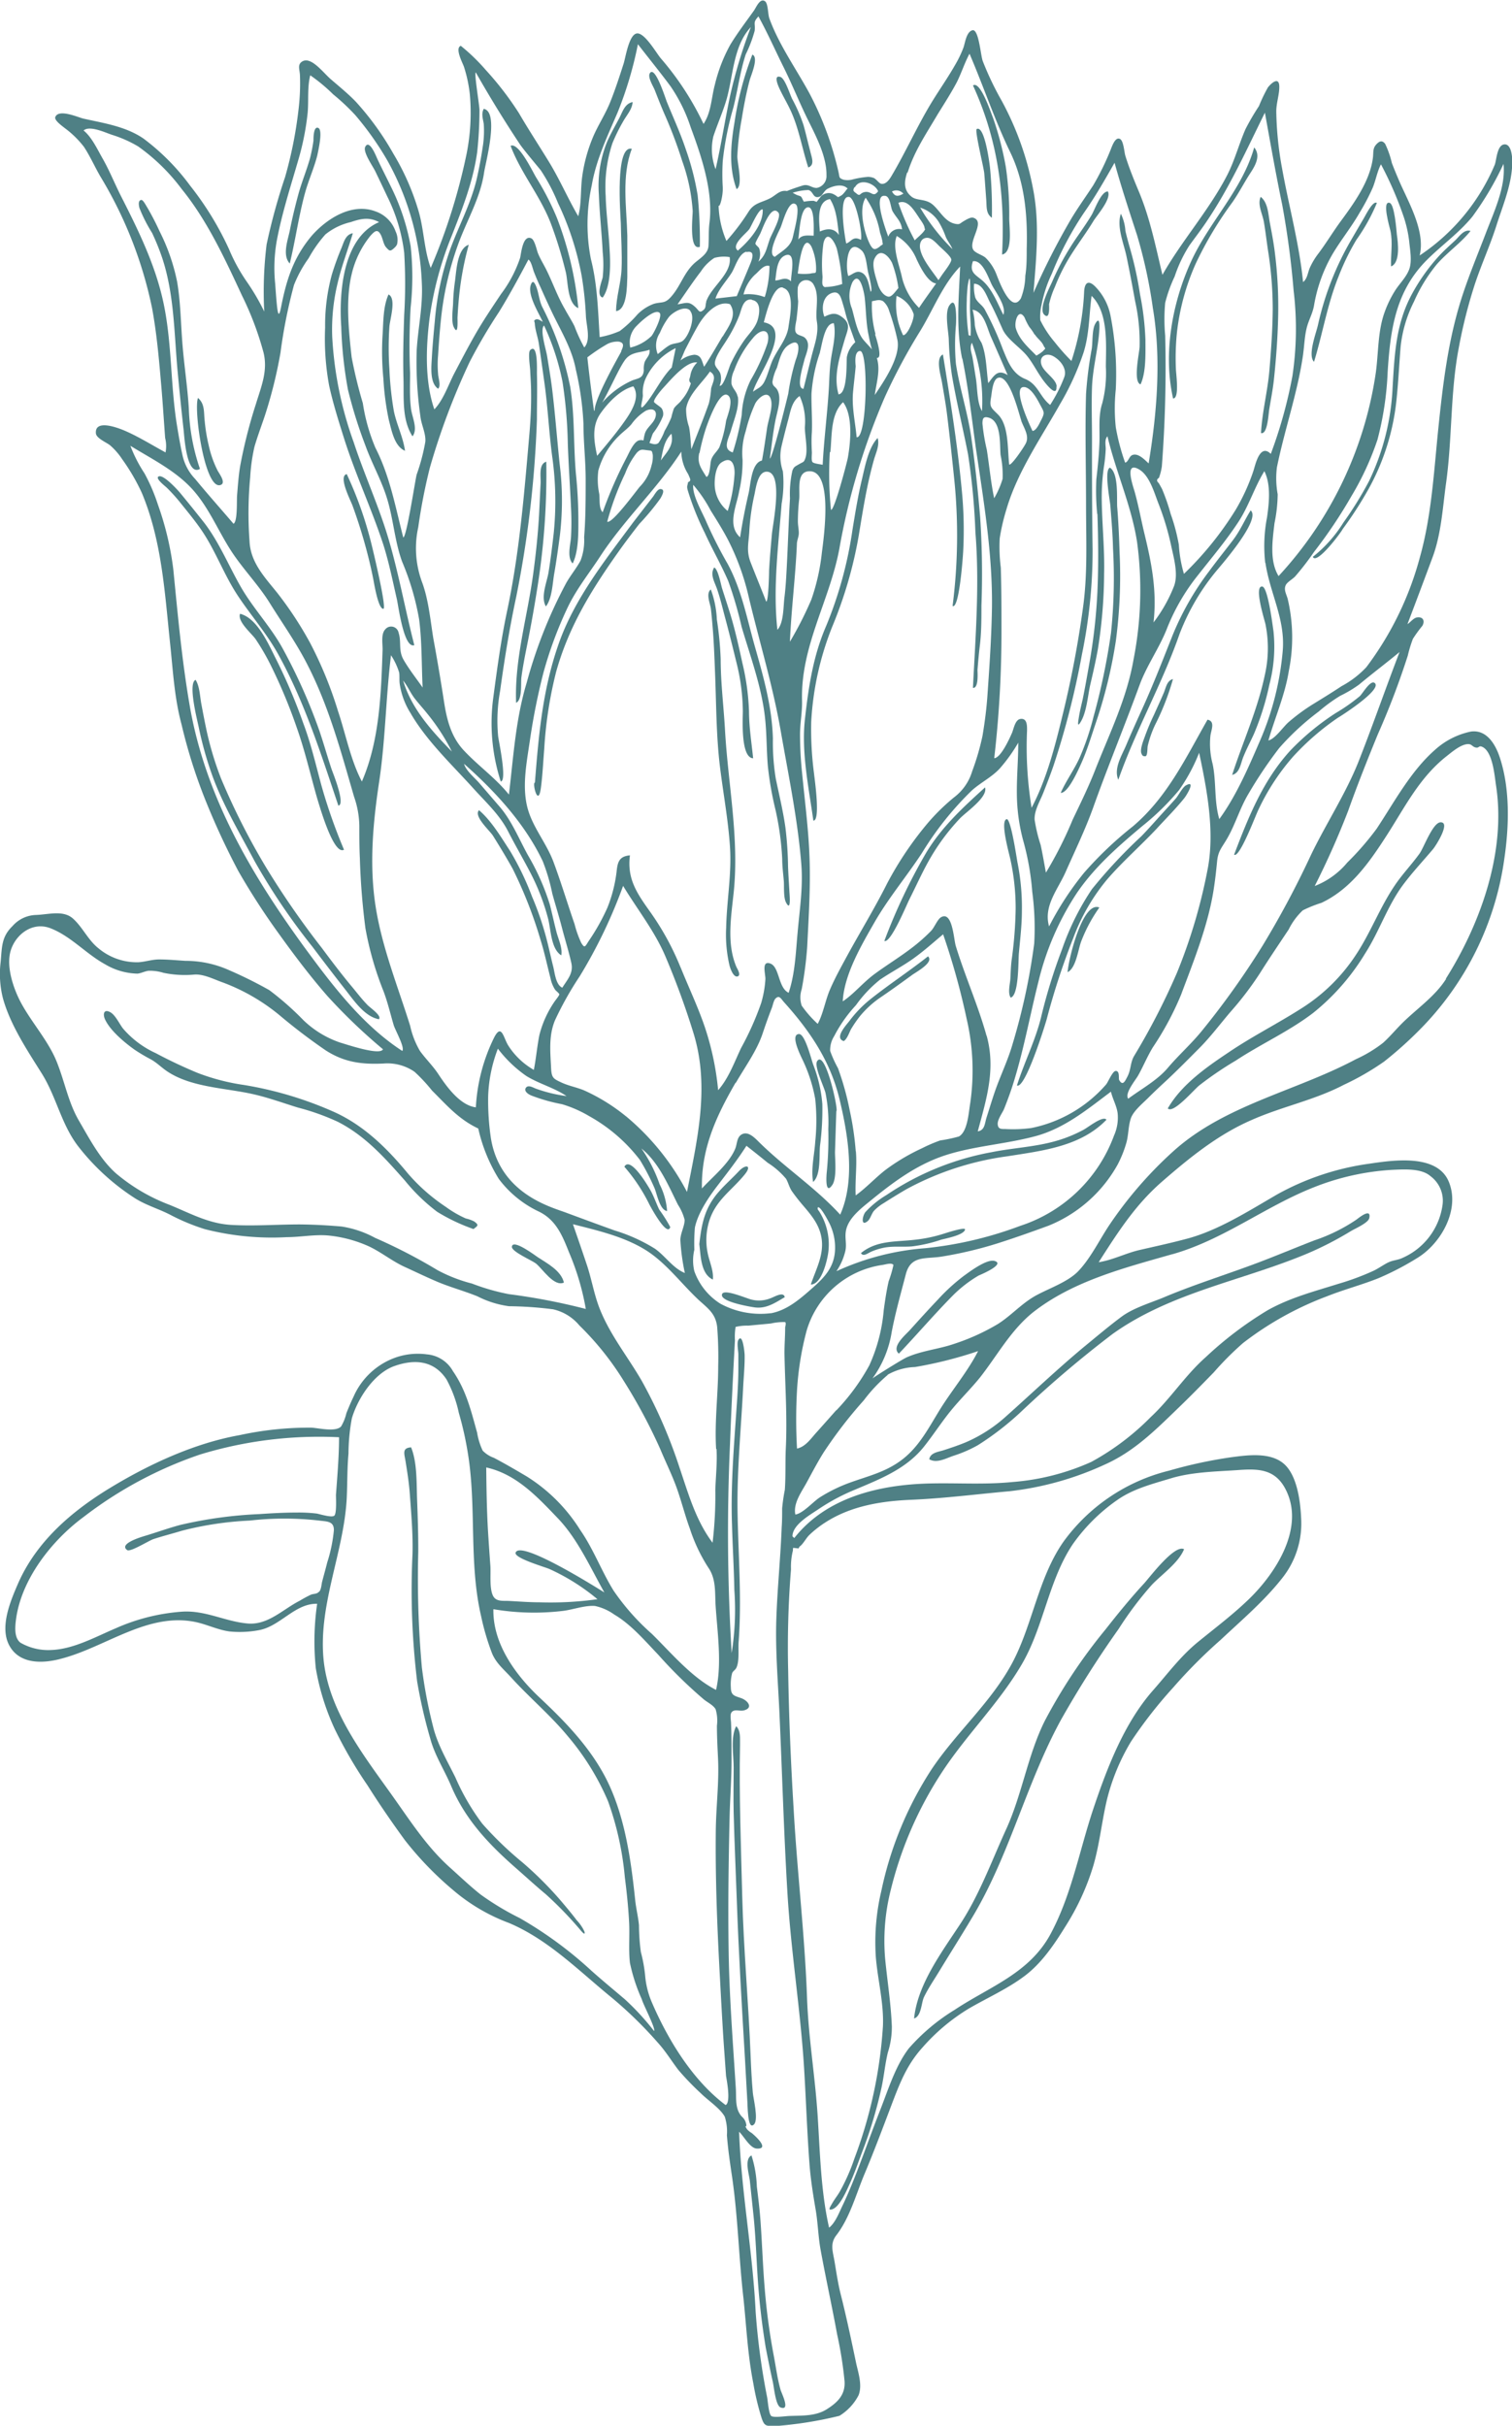<svg xmlns="http://www.w3.org/2000/svg" viewBox="0 0 225.79 362.13"><defs><style>.cls-1{fill:#4f8085;}</style></defs><g id="Layer_2" data-name="Layer 2"><g id="Layer_1-2" data-name="Layer 1"><path class="cls-1" d="M219.66,109.21a11.43,11.43,0,0,0-5.38,2.74c-3.63,3.19-6.06,7.78-8.69,11.75a42.42,42.42,0,0,1-4.4,5.07,11.93,11.93,0,0,1-4.86,3.5,122.37,122.37,0,0,0,5-11.24c1.36-3.83,2.88-7.64,4.42-11.4a117.54,117.54,0,0,0,4.48-11.76,19.49,19.49,0,0,1,.76-2.5,20.08,20.08,0,0,1,1.41-1.94c.41-.7.14-1.39-.78-1.26-.55.08-1,.74-1.44,1Q212.11,88.09,214,83c1.24-3.47,1.44-7.22,1.94-10.85.93-6.65.63-13.43,1.86-20a74.83,74.83,0,0,1,2.46-9.78c1-3,2.28-5.78,3.22-8.75s2.36-6.23,2.35-9.52c0-.73-.15-2.68-1.22-2.54s-1.13,2.37-1.4,3.05A30.53,30.53,0,0,1,212,38.14c.88-3.57-1.61-7.84-3-11-.4-.93-.79-1.86-1.15-2.8a13.77,13.77,0,0,0-1-2.86c-.45-.59-.88-.43-1.37.13s-.37,1.14-.45,1.85c-.39,3.44-2.75,6.77-4.75,9.48-1.18,1.6-2.21,3.32-3.41,4.92A10.6,10.6,0,0,0,195.59,40c-.3.68-.36,1.63-1,2.11-.57-5.74-2.11-11.28-3.13-16.94a50.06,50.06,0,0,1-.87-8.54c0-1.25.45-2.45.45-3.66,0-1.59-1.15-.62-1.7.08A23.84,23.84,0,0,0,188,15.84a36.72,36.72,0,0,0-2,3.42c-1,2.28-1.61,4.69-2.76,6.92-2.72,5.25-6.74,9.71-9.65,14.85-1-4.15-1.83-8.37-3.48-12.33-.75-1.79-1.5-3.62-2.07-5.48-.15-.52-.26-2.15-.75-2.45-.78-.48-1.29,1.27-1.5,1.74a38.59,38.59,0,0,1-2.54,5.16c-1.13,1.73-2.35,3.41-3.4,5.19a107.48,107.48,0,0,0-5.52,10.86c.4-5,.93-10.18,0-15.2A45.11,45.11,0,0,0,149.56,15a44.86,44.86,0,0,1-2.81-5.9c-.32-.89-.59-4.8-1.53-4.58s-1.11,2-1.37,2.65a16.74,16.74,0,0,1-1.26,2.59c-1.05,1.84-2.27,3.58-3.38,5.38-2.2,3.59-3.91,7.47-6.05,11.08-.3.51-.86,1.4-1.62,1.2-.27-.07-.72-.72-1.08-.86a2.54,2.54,0,0,0-.82-.16,13.84,13.84,0,0,0-2.48.43,3,3,0,0,1-1.19,0c-.73-.26-.57-.33-.75-1.13a47.6,47.6,0,0,0-4.33-11.74c-2-3.69-4.56-7.25-6-11.21-.23-.6-.17-2.24-.66-2.57-.77-.52-1.33,1-1.69,1.47-1.18,1.65-2.42,3.28-3.47,5a23.75,23.75,0,0,0-2.32,6c-.52,1.93-.54,4.15-1.69,5.85a43.15,43.15,0,0,0-6.39-9.8C98,7.91,96.23,4.78,95.07,5s-1.65,3.58-1.94,4.49c-.62,1.93-1.25,3.88-2,5.74s-1.81,3.43-2.57,5.22a23.42,23.42,0,0,0-1.62,5.92c-.27,2-.08,4-.59,5.91-1.57-2.68-2.79-5.55-4.43-8.21-1.47-2.4-3-4.73-4.42-7.17a46.71,46.71,0,0,0-4.94-6.43,29,29,0,0,0-3.75-3.63c-.93.36.3,2.6.47,3.12a20.66,20.66,0,0,1,.89,4.2A31.17,31.17,0,0,1,69.67,23a89,89,0,0,1-5.35,17c-1-2.75-1-5.68-1.81-8.47a36.63,36.63,0,0,0-3.79-8.62,42.38,42.38,0,0,0-5.57-7.71C52,14,50.66,12.92,49.39,11.82c-.88-.76-2.18-2.43-3.31-2.74a1.13,1.13,0,0,0-1,.13c-.68.46-.33,1.17-.29,2a32.6,32.6,0,0,1-.22,5.23,62.13,62.13,0,0,1-2,10,90.35,90.35,0,0,0-2.76,10.07,57.85,57.85,0,0,0-.35,10,33.14,33.14,0,0,0-2.63-4.49A26.27,26.27,0,0,1,34.2,37.2a46.35,46.35,0,0,0-5.81-9.49,33.67,33.67,0,0,0-6.93-7c-2.65-1.84-6-2.33-9-3-.72-.16-3.7-1.52-4.2-.24-.2.5,1.11,1.4,1.42,1.66a14.32,14.32,0,0,1,2.86,2.8c.93,1.41,1.62,3,2.47,4.45A62.12,62.12,0,0,1,22.71,46c.66,3.58,1,7.25,1.31,10.87.17,1.85.3,3.71.43,5.56l.21,2.95a5,5,0,0,1,.06,2.16c-2-1.08-4.06-2.38-6.18-3.28-.79-.33-4.41-1.77-4.22.43.06.75,1.63,1.38,2.12,1.79a10,10,0,0,1,1.81,2.08,30.28,30.28,0,0,1,2.92,5c3,7.14,3.43,14.9,4.23,22.49.44,4.13.63,8.06,1.71,12.1a79.1,79.1,0,0,0,3.48,11.08,111.35,111.35,0,0,0,5,10.81,105.94,105.94,0,0,0,6.1,9.42c2.28,3.17,4.64,6.3,7.21,9.24a84.06,84.06,0,0,0,8.29,7.94c-.44,1-5.57-.77-6.4-1a14.76,14.76,0,0,1-5.48-3.34,43.46,43.46,0,0,0-5.1-4.49,63.4,63.4,0,0,0-6.05-3,15.83,15.83,0,0,0-6.48-1.37c-1.29-.08-2.61-.21-3.9-.21-1.07,0-2.05.35-3.11.42a8.94,8.94,0,0,1-6-2.11c-1.55-1.25-2.32-3.1-3.76-4.4s-3.59-.63-5.48-.55a4.84,4.84,0,0,0-3.57,1.67C.21,139.86.3,141.37.1,143.58A14.82,14.82,0,0,0,.43,149c1.1,4,3.62,7.76,5.81,11.26s2.91,7.59,5.43,10.86a34,34,0,0,0,8.42,7.72c1.7,1.09,3.6,1.61,5.37,2.53a30.76,30.76,0,0,0,5.11,2.12,40.39,40.39,0,0,0,12.26,1.2c2.15,0,4.31-.47,6.45-.22a19.3,19.3,0,0,1,5.82,1.6c1.82.86,3.38,2.14,5.2,3,1.58.72,3.15,1.48,4.73,2.16,2,.88,4.22,1.46,6.28,2.3A14.67,14.67,0,0,0,76,195a55.69,55.69,0,0,1,6.59.46,7.15,7.15,0,0,1,3.93,2.41,43.49,43.49,0,0,1,6.6,8.24,81.3,81.3,0,0,1,5.47,10.2c.83,2,1.83,4,2.53,6s1.18,3.94,1.89,5.87a25,25,0,0,0,2.75,5.82c1.15,1.65,1,3.51,1.09,5.49.25,4.06,1,8.79.08,12.79-3.63-1.84-6.71-5.54-9.59-8.37a34.83,34.83,0,0,1-5.7-6.43c-1.82-2.93-3-6.2-5-9.08a25.17,25.17,0,0,0-8-8c-1.61-.95-3.23-1.9-4.89-2.77a4.36,4.36,0,0,1-1.67-1.07,10,10,0,0,1-.83-2.68c-.92-3.32-1.64-6.33-3.62-9.2a4.91,4.91,0,0,0-3.86-2.49,10.09,10.09,0,0,0-4.81.51,10.79,10.79,0,0,0-6.17,5.82c-.39.8-.73,1.62-1.06,2.44a6.91,6.91,0,0,1-.8,2c-.83.85-3.32.23-4.43.17a48.76,48.76,0,0,0-10.69,1.11c-6.76,1.2-13.54,4.34-19.38,7.89S5.38,230.21,2.66,236.48c-1.11,2.56-2.72,6.39-1.3,9.11,1.53,2.92,5.09,2.78,7.89,2,6.63-1.75,12.94-7,20.11-5.41,1.63.37,3.22,1.14,4.88,1.37a15.33,15.33,0,0,0,4.48-.2c3.16-.6,5.33-4,8.64-3.93a39.29,39.29,0,0,0-.2,9.63A35.88,35.88,0,0,0,50,258.15a65.76,65.76,0,0,0,4.89,8.39c1.76,2.79,3.63,5.51,5.58,8.18a49.58,49.58,0,0,0,7.19,7.44A27.67,27.67,0,0,0,76,287.07c5.94,2.51,10.48,7.19,15.4,11.19A61.32,61.32,0,0,1,98.29,305c1.12,1.24,2,2.69,3,4a40.43,40.43,0,0,0,3.4,3.53c1,1,2.84,2.2,3.54,3.46a7.23,7.23,0,0,1,.32,2.76c.16,2.1.47,4.19.78,6.27.87,6,1,12.06,1.69,18.06.45,4.27.63,8.42,1.46,12.64a39.66,39.66,0,0,0,1.25,5.25c.42,1.22.64,1.18,1.9,1.22a58.91,58.91,0,0,0,9.72-1.54,7.82,7.82,0,0,0,2.86-3.07c.57-1.43,0-3.24-.33-4.65-.73-3.48-1.47-7-2.33-10.4-.42-1.65-.66-3.35-.94-5-.26-1.48-.68-2.59.28-3.84,2-2.57,2.94-6.11,4.19-9.1,1.42-3.37,2.7-6.79,4-10.22s2.34-6.14,4.73-8.77a29.46,29.46,0,0,1,6.85-5.74c2.78-1.62,5.8-2.95,8.38-4.9s4.45-4.77,6.11-7.45a36.4,36.4,0,0,0,4.14-9.06c.92-3.2,1.24-6.5,2-9.73a31.38,31.38,0,0,1,3.6-8.72,67.05,67.05,0,0,1,6.3-8.07,75.63,75.63,0,0,1,7.09-7.12c3.19-3,6.52-5.81,9.22-9.25a13.11,13.11,0,0,0,2.8-8.94c-.11-2.5-.6-6.45-2.64-8.15s-5.39-1.24-7.75-.93a68.2,68.2,0,0,0-9.3,2,27.64,27.64,0,0,0-15.76,10.56c-3.79,5.36-4.62,12.36-7.66,18.1-3.16,5.94-8.44,10.46-12.12,16a53.28,53.28,0,0,0-7.46,18.09,33.13,33.13,0,0,0-.82,9.87c.28,3.44,1.21,6.85,1.06,10.32a68.11,68.11,0,0,1-4.25,19.73,29.41,29.41,0,0,1-2.21,5c-.34.58-.77,1.11-1.1,1.69s-.75,1.15,0,.91c1.12-.37,2.16-2.83,2.6-3.8.69-1.52,1.25-3.12,1.83-4.68a65.8,65.8,0,0,0,2.93-9.74c.37-1.71.52-3.5.94-5.2a12.46,12.46,0,0,0,.59-3.86c-.13-3.4-.67-6.74-1-10.12a30.88,30.88,0,0,1,.84-10.27,56.53,56.53,0,0,1,7.54-17.41c3.67-5.66,8.6-10.42,12-16.23,3.32-5.64,4-12.56,7.66-18a26.86,26.86,0,0,1,6.65-6.59c2.41-1.68,5.24-2.38,8-3.22,3.08-.93,6.53-1,9.73-1.21,3-.22,5.67-.33,7.31,2.72,3.09,5.75-1.37,12.63-5.42,16.54-2.38,2.3-5,4.27-7.59,6.38s-4.51,4.72-6.72,7.23c-4.28,4.86-6.83,11.5-8.87,17.56-2.12,6.29-3.26,12.92-6.43,18.81s-9.14,7.87-14.32,11.32a29.57,29.57,0,0,0-6.84,5.75c-2,2.61-3.07,6.13-4.26,9.16s-2.33,6.26-3.54,9.37c-.62,1.6-1.28,3.19-2,4.73-.55,1.09-1.12,2.74-2.11,3.51-1.24-5.45-1.35-11.19-1.71-16.74-.38-5.84-1.36-11.59-1.58-17.46-.33-9.43-1.47-18.81-2-28.23-.42-6.89-.71-13.73-.82-20.63a145.61,145.61,0,0,1,.42-15.21,10.1,10.1,0,0,1,.26-2.71c.06-.11,0-.41.08-.51l.79.09.14-.27c.51-.32,1-1.3,1.48-1.75a15.87,15.87,0,0,1,2.47-1.92c3.79-2.41,8.25-3.13,12.67-3.32,5-.21,9.81-.84,14.75-1.28A46.33,46.33,0,0,0,165,218.63c4.29-1.92,7.4-5,10.75-8.24,1.88-1.8,3.7-3.66,5.51-5.52a46.11,46.11,0,0,1,4.36-4.37,48.07,48.07,0,0,1,12.59-7c2.51-1,5.13-1.68,7.63-2.68a41.76,41.76,0,0,0,5.77-3c3.55-2.13,6.49-7.24,4.73-11.43s-8.36-3.18-11.83-2.67a39.27,39.27,0,0,0-13.7,4.54c-4.21,2.43-8.76,5.37-13.47,6.64-2.38.64-4.78,1.16-7.18,1.71-2.07.48-4,1.5-6.09,1.82,2.85-4.45,5.45-8.55,9.48-12.05s8.31-7,13.38-9.19c4.51-2,9.35-2.94,13.76-5.25a39.35,39.35,0,0,0,6-3.46,57.64,57.64,0,0,0,5.34-4.78,45,45,0,0,0,12.62-25.54c.71-4.84.87-10.43-.7-15.13C223.31,111.11,222,108.89,219.66,109.21Zm-16.72,4.31c-1.91,4.87-4.87,9.35-7.15,14.07a138.33,138.33,0,0,1-7.28,13.64A122,122,0,0,1,179.39,154c-1.57,1.91-3.42,3.55-5,5.42s-4,3.17-5.91,4.6c-.58-.8,1.1-2.77,1.5-3.5.76-1.36,1.36-2.83,2.17-4.16a44.67,44.67,0,0,0,4.22-7.86c1.87-5,4-10.25,4.85-15.58.23-1.43.39-2.87.53-4.31s.56-1.88,1.35-3.17c1.32-2.17,2-4.69,3.31-6.89a64.56,64.56,0,0,1,4.62-6.88,38.61,38.61,0,0,1,5.9-5.45,24.28,24.28,0,0,1,3.2-2.34,18.42,18.42,0,0,0,2.81-1.67c2-1.67,4.06-3.22,6.06-4.87C206.93,102.72,205.05,108.15,202.94,113.52Zm-78.06,97c-1,1.13-2,2.26-3,3.37-.8.89-1.61,2.1-2.86,2.36a76.69,76.69,0,0,1,0-8.71,44.84,44.84,0,0,1,1.43-8.87,13.87,13.87,0,0,1,11.31-9.83c.47-.06,1.38-.39,1.66,0a17.5,17.5,0,0,1-.71,2.42c-.33,1.43-.54,2.88-.74,4.33a24.91,24.91,0,0,1-2.15,8.23A31.56,31.56,0,0,1,124.88,210.56Zm7.67-5.29a8.79,8.79,0,0,1,4.09-1.15,61.3,61.3,0,0,0,9.42-2.38c-1.52,3-3.82,5.72-5.62,8.6-1.65,2.65-3.06,5.49-5.56,7.47s-5.17,2.55-8,3.58a23.07,23.07,0,0,0-4.46,2.19c-1,.65-2.52,2.4-3.65,2.56-.34-1.68.9-3.33,1.66-4.72s1.64-3.08,2.57-4.56a66.47,66.47,0,0,1,6-7.78A23,23,0,0,1,132.55,205.27Zm-7.61-15.51a9.09,9.09,0,0,0,1.29-2.94c.24-1-.08-1.93.08-2.95.31-2.06,2.54-3.63,4-4.84,3.4-2.75,6.8-5.23,11-6.57s8.87-1.62,13.26-2.79,7.78-4,11.33-6.66c.25,1.1.86,2.11,1,3.23a6.55,6.55,0,0,1-.54,3.32A22.27,22.27,0,0,1,152.36,183a56.39,56.39,0,0,1-14.19,3.34A38.67,38.67,0,0,0,124.94,189.76ZM73.32,170a38,38,0,0,1-.42-6.37,21.75,21.75,0,0,1,1.45-7.08,18.71,18.71,0,0,0,4.25,4.08c1.91,1.18,4.16,1.75,6,3A21.63,21.63,0,0,1,80,162.51c-.42-.16-1.14-.62-1.48-.1s.46,1,.86,1.15a26.14,26.14,0,0,0,4.54,1.28A18.14,18.14,0,0,1,88,166.63a24.54,24.54,0,0,1,7.55,6.52,33,33,0,0,1,2.15,4.13c.39.82.79,3.37,1.92,3.51a10.48,10.48,0,0,0-1.12-4,21.68,21.68,0,0,0-2.72-5.34c2.61,2.1,4,5.47,5.46,8.4a7.61,7.61,0,0,1,1,2.26c0,.93-.63,2-.64,3a31.58,31.58,0,0,0,.67,4.93c-1.77-.7-2.94-2.57-4.49-3.64a25.11,25.11,0,0,0-6-2.71c-2.39-.86-4.77-1.74-7.15-2.62C82.46,180.23,74.73,178.34,73.32,170Zm-5.86-57.82c-3-3.08-6-6.36-7.26-10.58.68.83,1.1,1.88,1.78,2.74s1.26,1.48,1.86,2.24A30.81,30.81,0,0,1,67.46,112.16ZM63,86.84a14.56,14.56,0,0,1-.54-8.14,84.44,84.44,0,0,1,1.74-8.91A104.62,104.62,0,0,1,70.15,54a80.93,80.93,0,0,1,4.35-7.4c1.58-2.56,3-5.19,4.41-7.85.43.25.64,1.39.83,1.86.31.78.63,1.55,1,2.32.59,1.34,1.2,2.67,1.84,4,1.31,2.69,2.86,5.26,3.41,8.24a44.51,44.51,0,0,1,1.14,8.1c0,2.72.32,5.44.33,8.18,0,2.93,0,5.84-.23,8.76a8.45,8.45,0,0,1-.53,3.47c-.62,1.16-1.5,2.21-2.15,3.36a70.28,70.28,0,0,0-5.89,14.85C77,107.37,76.67,113,76,118.62c-2-2.48-4.52-4.24-6.66-6.51-2-2.09-2.63-4.72-3.05-7.47-.48-3.1-1-6.19-1.57-9.27C64.26,92.57,64,89.49,63,86.84Zm-1.62,19.75c2.46,4.17,6.2,7.65,9.43,11.24,1.82,2,3.82,3.84,5.06,6.27,1.11,2.17,2.35,4.27,3.46,6.43a33,33,0,0,1,2.49,6.5c.45,1.62.42,4.62,2,5.59.2-1.09-.43-2.39-.71-3.45-.36-1.37-.65-2.76-1-4.12a35,35,0,0,0-3.27-7.38c-1.34-2.42-2.4-5.1-4.2-7.21l-3.07-3.56c-.7-.81-2-1.85-2.27-2.87,4.63,4.09,9.09,8.93,11.75,14.54a28.77,28.77,0,0,1,1.43,4.85c.47,1.7,1,3.39,1.44,5.09s1,3.47,1.39,5.21c.36,1.55-.54,2.45-1.34,3.73-1-.44-1.13-2.29-1.36-3.16-.31-1.22-.57-2.45-.88-3.68a45.16,45.16,0,0,0-2.28-6.76,41.69,41.69,0,0,0-3.27-6.8c-1.35-2.06-2.78-4.5-4.65-6.1-.83.9,1.56,3,2.08,3.8,1,1.6,2,3.25,2.94,4.93a65.14,65.14,0,0,1,4.16,10.6c.6,1.9,1,3.84,1.5,5.76a4.94,4.94,0,0,0,.68,1.7c.11.17.61.53.63.7s-.58.88-.7,1.07a15.53,15.53,0,0,0-2.27,5c-.35,1.73-.49,3.48-.83,5.21a11,11,0,0,1-3.81-3.62c-.74-1.17-1-3.4-2.13-1.19a26.74,26.74,0,0,0-2.72,10.4c-2.4-.3-4.42-3.17-5.63-5-.81-1.22-1.87-2.24-2.72-3.42a12.78,12.78,0,0,1-1.46-3.75c-1.85-5.92-4.22-11.74-5.17-17.89s-.39-12.39.54-18.54,1-12.63,1.77-18.89a10,10,0,0,1,1.22,2.59c.08.54,0,1.14.08,1.69A11.25,11.25,0,0,0,61.39,106.59Zm32.1,60.06a28.21,28.21,0,0,0-6.16-3.83c-1.15-.5-2.36-.69-3.51-1.23s-1.44-.67-1.51-2.08c-.12-2.45-.39-4.88.58-7.2a49.46,49.46,0,0,1,3.7-6.58,74.87,74.87,0,0,0,6.47-13.48c2.12,3.51,4.71,6.74,6.32,10.53a118.07,118.07,0,0,1,4.22,11.55c2.41,7.94.55,15.74-1,23.61A36.94,36.94,0,0,0,93.49,166.65Zm8.17-22.18A40.45,40.45,0,0,0,97,136c-1.93-2.71-3.38-4.86-2.93-8.31-1.62.15-1.85,1-2,2.5a21.19,21.19,0,0,1-1.36,5.3,31.61,31.61,0,0,1-2.77,4.95c-.58.89-.62,1.18-1.14.32a15.48,15.48,0,0,1-1-2.81c-1.06-3.06-2-6.19-3.13-9.23s-3.32-5.41-4-8.54,0-6.49.47-9.71a96.15,96.15,0,0,1,2-10A59.27,59.27,0,0,1,84.62,91C86,88,88,85.58,89.74,82.89c3.59-5.44,8.46-10,12-15.47a6.43,6.43,0,0,0,1,3.32c.11.22.2.44.29.67s.08.44-.28.57c-.08.53-.21.56-.07,1.14a40.78,40.78,0,0,0,2.57,6.44c1.1,2.42,2.44,4.73,3.5,7.18a58.53,58.53,0,0,1,2,6.85c1.3,4.4,3,9,3.49,13.55.27,2.41.22,4.86.43,7.28a49.53,49.53,0,0,0,1.14,6.49,43.12,43.12,0,0,1,1,7.32c0,1.11.15,2.21.24,3.31.06.84-.07,2.45.34,3.21.74,1.38.54-.92.5-1.54-.07-1.28-.16-2.56-.21-3.85a52.81,52.81,0,0,0-.4-5.89c-.35-2.43-.93-4.83-1.43-7.22a33.46,33.46,0,0,1-.43-6c-.14-4.69-1.35-9-2.63-13.51-1.22-4.25-2-8.62-4.11-12.53A66.21,66.21,0,0,1,105.52,78c-.64-1.54-2.15-4-2-5.62a20.42,20.42,0,0,1,2.6,3.82c.89,1.42,1.78,2.84,2.56,4.32a36.9,36.9,0,0,1,3.15,8.69c1.58,6.62,3.58,13.16,4.75,19.87s2.55,13.27,3.08,19.92c.28,3.45-.25,6.79-.55,10.21-.28,3-.37,6.1-1.34,9-1.62-.76-1.33-4-2.84-4.4-1.24-.36-.6,1.66-.63,2.36a16,16,0,0,1-.63,3.56,43.82,43.82,0,0,1-3,6.72c-1,2.1-1.86,4.53-3.43,6.3a41.89,41.89,0,0,0-2-9.46C104.23,150.32,102.85,147.42,101.66,144.47ZM121.51,35.18c-.82,0-1.75-.2-2.31.59.19-1,.27-4.61,1.4-4.82S121.49,34.44,121.51,35.18Zm-.34,1.63a8.22,8.22,0,0,1,.7,3.2c0,1-.06.63-.84.83a8,8,0,0,1-1.9,0C119.23,40.27,119.8,34.43,121.17,36.81Zm-2,6a1.25,1.25,0,0,1,2.36-.26c.9,1.59.17,3.76.46,5.49s-.34,3.34-.76,5-.83,3.36-1.24,5c-1.22,0,0-3.66.14-4.36.29-1,1-2.38.07-3.25-.38-.35-1.08-.32-1.35-.79s.05-1.54.11-2.08c.1-.86.2-1.73.23-2.59A11.88,11.88,0,0,1,119.14,42.83Zm24.54,10.71c.9,4.38,1.39,8.83,2,13.25,1.17,8,2.53,15.89,2.42,24-.07,4.37-.37,8.66-.67,13-.14,2.05-.4,4.05-.74,6.08a37.12,37.12,0,0,1-1.54,5.28,7.58,7.58,0,0,1-2.72,3.91,31.07,31.07,0,0,0-3.81,3.71,50.65,50.65,0,0,0-6.17,9.13c-1.82,3.63-3.95,7.11-5.9,10.67-.93,1.72-1.89,3.43-2.66,5.23-.68,1.6-1,3.58-1.81,5.07a16.59,16.59,0,0,1-2.39-2.72,3.88,3.88,0,0,1,0-2.45,55.72,55.72,0,0,0,.82-6.32c.22-4.51.52-9,.34-13.54-.16-4.16-.7-8.26-1.1-12.4a56.15,56.15,0,0,1-.31-5.79c0-1.73.35-3.35.3-5.07-.21-8.09,4.08-14.81,5.55-22.52a101.55,101.55,0,0,1,6.79-22.71,86.36,86.36,0,0,1,5.27-9.86c1.95-3.16,3.39-7,6-9.68C143.18,44.46,142.74,49,143.68,53.54Zm1.26-3.39-.32-.08a28.09,28.09,0,0,1-.28-5.18c0-.65.06-1.3.11-1.94,0-.2.31-2.1.37-1s0,2.2,0,3.28C144.78,46.87,145.06,48.52,144.94,50.15Zm12.82,7.59c0-1.16-2-2.15-2.3-3.38s.81-1.68,1.76-1.18c1.15.62,2.13,1.94,1.68,3.14a21.89,21.89,0,0,1-2.11,4.15c-1.58-1.24-1.79-3.08-3.74-3.88s-2.58-2.65-3.32-4.42a46.75,46.75,0,0,0-2.73-6c-.41-.67-1.1-1-1.39-1.73a6.17,6.17,0,0,1-.18-2.06c1.33,0,1.89,1.88,2.4,2.83.69,1.3,1.26,2.61,1.85,3.94.68,1.54,2.71,2.77,3.74,4.1.79,1,1.37,2.17,2.11,3.22C155.71,56.7,157.85,59.63,157.76,57.74Zm6.09,19c.13,3.86.17,7.71,0,11.57a82.93,82.93,0,0,1-1.21,10.77c-.32,1.8-.63,3.59-1,5.38-.19.83-.4,1.66-.54,2.51-.11.7-.36,1.89.31.72.82-1.44,1-3.71,1.34-5.32.43-1.83.85-3.66,1.18-5.51a73.55,73.55,0,0,0,.92-11.19c.09-3.6-.29-7.16-.35-10.76a31.94,31.94,0,0,1,.3-5.08,23.65,23.65,0,0,0,.29-2.77c0-.61-.2-1.42.26-1.91,1.25,5.29,3.59,10.4,4.42,15.78a53.63,53.63,0,0,1-.52,17.51c-1,5.8-3.52,10.92-5.66,16.33-1,2.59-2.23,5.09-3.43,7.6a58.06,58.06,0,0,1-4,7.92c-.26-1.38-.49-2.77-.79-4.14a23.06,23.06,0,0,1-.9-3.78c-.05-1.38.79-2.71,1.3-4s1.06-2.7,1.53-4.07a123.52,123.52,0,0,0,4.24-16.6,76.35,76.35,0,0,0,1.59-15.66c-.08-5.5-.1-11-.09-16.5,0-2.55-.09-5.12,0-7.67s.72-5,1-7.5c.07-.6.39-3.64-.52-2-.49.9-.36,2.71-.52,3.74a58.38,58.38,0,0,0-.85,6.73c-.16,5.5,0,11,0,16.54,0,5.18.26,10.32-.47,15.47a155.65,155.65,0,0,1-2.91,15.42c-1.17,4.83-2.42,9.91-4.75,14.34a56.23,56.23,0,0,1-.68-11.52c0-.64.06-1.9-1-1.74-.79.12-1,1.52-1.25,2.09-.36.82-1.65,3.7-2.65,3.77A163.79,163.79,0,0,0,149.55,94c0-3.09,0-6.19-.1-9.27a24.58,24.58,0,0,1-.16-4.37,30.3,30.3,0,0,1,1-4.31c1.62-5.58,5.17-10.68,8-15.71a40,40,0,0,0,3.53-7.74c.86-2.75.81-5.61,1.19-8.43,2.54,2.51,2.15,7.28,2.13,10.57a17.86,17.86,0,0,1-.54,5.47c-.58,1.8-.37,3.65-.41,5.51s-.25,3.89-.47,5.83A36,36,0,0,0,163.85,76.75Zm25.09,7.3c.67,4.56,3,8.43,2.58,13.17a43,43,0,0,1-3.41,13.43c-1.7,3.93-3.52,8.18-6.06,11.66-.8-2.71-.42-5.52-1-8.25a11.65,11.65,0,0,1-.32-4.24c.11-.81.75-2.12-.44-2.35-3.26,5.72-6,11.55-11.14,15.92a55.09,55.09,0,0,0-7.3,6.94,45.68,45.68,0,0,0-5.22,8c-.87-3.08,1.34-5.54,2.49-8.17,1.4-3.16,2.93-6.32,4.1-9.58,2.19-6.14,4.69-12.17,6.93-18.3,1.05-2.85,2.84-5.36,4-8.2a30.85,30.85,0,0,1,4.72-8.19c2-2.55,4.08-5,5.91-7.76,1.65-2.44,2.47-5.27,4-7.76,1,2,.71,4.75.4,6.89A22.53,22.53,0,0,0,188.94,84.05ZM175.32,87.5a22.31,22.31,0,0,1-3.06,5.42c.52-4.67-.26-8.71-1.35-13.21-.51-2.11-.89-4.24-1.48-6.33-.26-.91-1.6-4.69.74-3.26,1.53.95,2.22,3.52,2.84,5.09a40.09,40.09,0,0,1,1.86,6.16C175.26,83.21,176,85.69,175.32,87.5Zm-28,67.12c-1.27-4.57-3.22-8.9-4.6-13.43-.3-1-.49-5.24-2.19-4.26-.55.32-1,1.55-1.51,2.06a26,26,0,0,1-2.72,2.41c-1.81,1.4-3.76,2.59-5.61,3.94s-3.11,3-4.84,4.15c.21-4,2.76-8.34,4.73-11.78,2.08-3.63,4.79-6.85,7.08-10.34a47.3,47.3,0,0,1,7.44-9.34c1.34-1.21,3-2,4.21-3.32a24.2,24.2,0,0,0,2.75-3.84c0,2.57-.24,5.12-.21,7.69a27.65,27.65,0,0,0,1,7.12,39.47,39.47,0,0,1,1.3,7.47,40.65,40.65,0,0,1,.29,7.71,94.52,94.52,0,0,1-3.25,15.07c-.72,2.48-1.86,4.77-2.69,7.22-.41,1.21-.78,2.44-1.17,3.66-.3.95-.25,1.91-1.32,2.09C147.3,164.09,148.73,159.65,147.34,154.62Zm-19.53,17.25a44.57,44.57,0,0,0-.92-6.2,41.61,41.61,0,0,0-1.73-6.2,17.4,17.4,0,0,1-1.17-2.58,3.85,3.85,0,0,1,.6-2.21,20.93,20.93,0,0,1,3.25-4.62,19,19,0,0,1,3.61-3.82c1.63-1.11,3.37-2,5-3.17s2.94-2.37,4.41-3.59a107.12,107.12,0,0,1,3.53,12.7,34,34,0,0,1,.52,12.48c-.24,1.4-.38,4.26-1.69,5a21.49,21.49,0,0,1-2.79.59,22.65,22.65,0,0,0-2.73,1.17,30.45,30.45,0,0,0-5.42,3.21c-1.56,1.21-2.89,2.68-4.48,3.83C127.67,176.24,128,174.06,127.81,171.87Zm24.7-109.09c.4,1.11,1.27,2.29.69,3.42-.3.6-2.11,3.28-2.47,3.16-.28-2.14,0-5.87-1.71-7.51-1-1-1.27-1.08-1-2.54.11-.63.22-2.58,1-2.89C150.74,55.77,152.14,61.75,152.51,62.78Zm.49-5c1.1.14,2,2,2.47,2.87s.57,1,.06,2c-.26.5-.76,1.68-1.33,1.68C153.79,63.5,151,57.53,153,57.79Zm-5.41-.61c-.27-1.89-.26-4.19-1-6a7,7,0,0,1-1-2.62,10.73,10.73,0,0,0-.33-2.31c1.7.26,2.12,2.63,2.72,4,.85,1.91,1.68,3.84,2.52,5.76C149,55.07,148.5,56,147.59,57.18Zm.15,5.2c1.86.62,1.55,4.07,1.7,5.56a14.29,14.29,0,0,1,.3,3.56,13.47,13.47,0,0,1-1.26,2.89c-.5-2.38-.72-4.84-1.1-7.25a29,29,0,0,1-.65-3.91C146.72,62.5,146.82,62.08,147.74,62.38ZM149.83,47c-.83-1.63-1.61-3.73-3-5-1.09-1-2.14-1.25-1.54-3,1.45-.23,2.32,2.53,2.83,3.53S150.34,45.77,149.83,47Zm-3.19,14.38c-.76-1.31-.67-3.42-.91-4.9-.17-1-.32-2.08-.51-3.12-.13-.72-.48-1.48-.08-2.19A25,25,0,0,1,146.64,61.38Zm-46.39.94a15.78,15.78,0,0,1-1,2,8.44,8.44,0,0,1-.91,1.8c-.37.33-.86.17-1.36,0,.22-.52.4-1.21.55-1.46A10.2,10.2,0,0,0,99,62.12,1.5,1.5,0,0,0,98.83,61c-.14-.25-1.12-.82-1.16-1-.09-.41,1.08-1.78,1.37-2.09,1-1.07,3.44-4.06,5.08-3.8a3.52,3.52,0,0,0-1,1.79,4.35,4.35,0,0,1-.18.71.63.63,0,0,0,.23.6,6.76,6.76,0,0,1-1.38,2.51c-.32.48-.92.83-1.17,1.3A12.64,12.64,0,0,0,100.25,62.32Zm-1.57,6.43c.32-1.38.41-2.85,1.58-4C100.69,66.55,99.48,67.57,98.68,68.75Zm-9.33,1.5a11.42,11.42,0,0,1,3.08-5.18c.62-.63,1.3-1.07,1.87-1.75a7.34,7.34,0,0,1,2.14-2c1-.47,1.76-.1,1.43,1-.28.89-1.25,1.46-1.55,2.35a6.13,6.13,0,0,0-.22,1.08,1.32,1.32,0,0,0-.71,0c-.8.26-1.49,1.95-1.84,2.6A62.84,62.84,0,0,0,90,76.47c-.6-.57-.41-1.92-.51-2.73A10.5,10.5,0,0,1,89.35,70.25Zm-.18-2.2c-.47-2.21-.84-4.44.53-6.37,1.1-1.56,2.94-3.52,4.88-4,1.17,1.76-.55,4.16-1.6,5.62S90.45,66.54,89.17,68.05ZM96,59a5.07,5.07,0,0,1,.5-2.67,9.67,9.67,0,0,1,4.4-4.36c-.08.45-.41,2-.58,2.88-1.52,1.54-2.47,3.63-3.8,5.31S96,59.88,96,59ZM93.36,70.67a11.54,11.54,0,0,1,1.75-3.1c.55-.54.75-.46,1.52-.36s.7,0,.85.69a4.39,4.39,0,0,1-.19,1.59,6.68,6.68,0,0,1-1.74,3.16c-.61.72-4.16,5.59-4.87,5.23A41.39,41.39,0,0,1,93.36,70.67ZM116.1,58.25c-.32-.6-.72-.53-.75-1.25a7.1,7.1,0,0,1,.66-2.08c.36-1.11.68-2.69,1.71-3.38,2-1.35,1.59,1,1.12,2.16a33.88,33.88,0,0,0-1.13,5.08c-.25,1.06-2.38,9.71-2.75,9.67.27-1.85.45-3.71.81-5.55C116,61.57,116.79,59.56,116.1,58.25Zm2-16.28c-.85-.75-1.55-.08-2.33-.11.19-1.13.18-3.24,1.53-3.75C119,37.5,118.06,41.09,118.13,42Zm-1.2,1c1.92.46,1,4.65.84,5.88-.27,1.85-1.7,3.35-2.44,5.08-.41,1-.67,2.07-1.13,3s-1,1-1.72,1.55c.53-2.26,6.1-9.54,1.61-10.36C114.37,47,115.42,42.55,116.93,42.92Zm-6.75,16.25c-.13-.78-.74-1.19-.91-1.9a3.86,3.86,0,0,1,.38-2,15.78,15.78,0,0,1,2.8-4.83c1.22-1.54,2.74-1.49,2.19.76a29.42,29.42,0,0,1-2.52,5.51,13.21,13.21,0,0,0-1.33,5.21,38.55,38.55,0,0,1-1.33,5.57c-1.64-.49-.6-2.09-.25-3.36C109.62,62.62,110.44,60.73,110.18,59.17Zm4-14.88a6.65,6.65,0,0,0-3.12-.38A6,6,0,0,1,112.75,41c.59-.47,1.3-1.56,2.16-1.29A16.39,16.39,0,0,1,114.22,44.29Zm-1.93.43c1.45.17,1.23,1.9.95,2.91-.35,1.28-1.35,2.14-2.1,3.23a24.52,24.52,0,0,0-1.94,3.37c-.3.61-1.07,3.52-1.67,3.3a2.72,2.72,0,0,0,.12-1.78c-.17-.56-.76-.93-.82-1.48-.11-.93,1.31-2.8,1.75-3.54a21,21,0,0,0,1.85-3.59C110.76,46.21,110.91,44.55,112.29,44.72Zm-4.35,5.49c-.89,1.51-1.75,3-2.72,4.49-.36-.85-.39-1.74-1.47-1.79a4,4,0,0,0-2.07.86c.33-.68.59-1.41.8-1.8.61-1.17,1.21-2.35,1.87-3.49.86-1.47,2.75-3.74,4.73-3.12C110.15,47.07,108.79,48.75,107.94,50.21ZM102.46,61c.35-2.16,2.39-3.82,3.55-5.53,1.14.67.37,1.65.18,2.56a13,13,0,0,1-.33,2.19c-.81,2.29-1.73,4.58-2.62,6.84-.11-1.09-.14-2.22-.34-3.31A8.12,8.12,0,0,1,102.46,61Zm2,6.64a31.85,31.85,0,0,1,.94-3.64c.3-.9,2.09-6,3.35-4.95.83.73-.12,3-.32,3.77a19.52,19.52,0,0,1-1,3.94c-.36.69-1,1.13-1.23,1.91-.18.55-.14,2.35-.71,2.53C104.64,69.82,104.1,69.16,104.42,67.61ZM107.8,69c1.71-1.1,2,.89,1.87,2.06a22.87,22.87,0,0,1-1,5.22,5.16,5.16,0,0,1-1.94-3.79C106.68,71.45,106.87,69.53,107.8,69Zm2.6,4.25a20.41,20.41,0,0,0,.49-4.59,10.6,10.6,0,0,1,.47-4.29,22.89,22.89,0,0,1,1.42-4.13c.48-.89,2-2.17,2.37-.48.27,1.09-.43,3-.6,4.14-.24,1.62-.47,3.24-.76,4.85-1.61.35-1.7,3.65-2,4.9-.51,2.18-.93,4.35-1.27,6.56C108.49,78.39,110.07,75.39,110.4,73.2Zm1.48,6.35a32.7,32.7,0,0,1,.74-5.57c.26-1.08.5-3.71,1.95-3.61,2.44.18.84,7.75.7,9.31-.16,1.81-.32,3.62-.42,5.43,0,.53-.1,4.69-.43,4.65-.78-2-1.58-3.93-2.35-5.91C111.46,82.29,111.77,81.15,111.88,79.55Zm4.85-4.45a17.92,17.92,0,0,0,.18-4.79,6.83,6.83,0,0,1-.22-3.68c.33-1.41.69-2.8,1.06-4.19.32-1.24.54-2.59,1.66-3.37a9.21,9.21,0,0,1,.78,4.67c0,1.29.49,3.39.08,4.6-.23.69-.32.53-1,.94-.5.3-.72.34-.94.93a15.81,15.81,0,0,0-.36,4.14c-.2,3.41-.3,6.82-.48,10.23-.08,1.53-.16,3.06-.35,4.58-.17,1.34-.09,3.78-1.05,4.81C115.4,87.73,116.25,81.34,116.73,75.1ZM119,81.26c0-.54.23-1,.28-1.51s-.13-1.28-.13-1.87a29.86,29.86,0,0,1,.2-3.41c.12-1.42-.44-4.13,1.56-4.12,3.55,0,2.09,10,1.82,12.16a31.33,31.33,0,0,1-1.57,7,53.87,53.87,0,0,1-3.2,6.29C118.17,90.92,118.79,86.11,119,81.26Zm5-13.77c.25-2.37,0-5.69,1.9-7.45,1.5,2,1.12,6,.71,8.3-.14.74-2,7.86-2.52,7.78A54.06,54.06,0,0,1,123.92,67.49Zm6.75-17.58a16.13,16.13,0,0,1-.54-4.94c.65-.11,1.11-.32,1.67,0a3,3,0,0,1,.9,1.44A33.44,33.44,0,0,1,134,50.69c.56,2.51-2,6.24-3.37,8.28.21-1.59.73-3.24.47-4.85s-1.15-2.18-2.14-3.36-1.32-3.26-1.75-4.72a4.91,4.91,0,0,1,.1-3.94c1.1-1.75,1.73,1.61,1.81,2.27.22,1.85.19,3.78.58,5.61.1.48.71,4,1.47,3.39C131.67,53,130.83,50.4,130.67,49.91Zm3.21-5.71a4.5,4.5,0,0,1,2.47,2.66c.15.69-.9,3.24-1.57,3.18A10.62,10.62,0,0,1,133.88,44.2Zm-5.57,8.21c1.33-.38,1.12,13.15-.47,12.86-.19-2.15-.73-4.48-.54-6.64.11-1.31.29-2.62.4-3.94C127.74,54.16,127.56,52.63,128.31,52.41Zm9.76-18.27c0,.43-1.25,1.4-1.55,1.74a37.07,37.07,0,0,1-2.44-5.6c1.37-.59,2.35,1.15,3,2.09C137.37,32.74,138.14,33.65,138.07,34.14ZM137.41,31a5,5,0,0,1,2.94,2.42,12,12,0,0,1,.88,1.94c.28.65.75,1.19,1,1.83A30.31,30.31,0,0,1,137.41,31Zm-.56,7.65c.48,1,2,4.34,3.53,3.55-.86-1.42-2.81-3.48-3-5.25-.06-.72.23-1.43,1.08-1.45.69,0,1.37.82,1.84,1.27s1.75,1.53,1.76,2-1.08,1.81-1.42,2.32c-1.1,1.64-2.31,3.22-3.4,4.87a9.59,9.59,0,0,1-2.55-4.57c-.36-1.73-1.5-4.49-.77-6.16A7.29,7.29,0,0,1,136.85,38.64ZM134.16,43c-.45.5-1,1.4-1.54,1.28-.79-.18-1.32-1.16-1.52-1.83-.29-1-1-2.89-.49-3.87.8-1.64,2.07-.43,2.61.68A17.67,17.67,0,0,1,134.16,43Zm-2.75-6.21c-.76.57-1,.53-1.44-.21-.87-1.64-1.82-5.35-.7-7.06a13,13,0,0,1,2.15,5.24,8.34,8.34,0,0,1,.35,1.25C131.81,36.63,132,36.34,131.41,36.76Zm-1.8,3.75c.07.31.8,3,.4,3-.23-.83-.38-2.3-1.24-2.79s-1.37.2-2.09.45c-.42-1-.35-5.82,1.91-3.88C129.35,37.91,129.41,39.62,129.61,40.51Zm-2.94,7.62.62,1.74c.14.39.28.79.43,1.19a4,4,0,0,0-1.26,2.22c-.07.95.11,5.45-1.24,5.56-.78-2.78.14-5.48.91-8.14.41-1.42,1-2.3-.27-3.31-1-.79-1.6-.69-2.75-.14-.5-1.24-.27-3.17,1.26-3.58,1.06-.28,1.25.89,1.54,1.81S126.35,47.26,126.67,48.13Zm-3.43-5.28c-.63-.15-.41-.89-.41-1.59a22.21,22.21,0,0,1,.14-5c.53-2.08,1.67-.24,2,.86a30.82,30.82,0,0,1,.8,5.25A8.62,8.62,0,0,1,123.24,42.85Zm-.81-8.29c-.1-1.55-.53-4.54,1.52-4.87,1,1.6,1.09,3.54,1.33,5.37C124.56,34,123.49,34.1,122.43,34.56Zm0,18c.32-1,.68-4.4,2.09-4.33.36,1.73-.18,3.64-.43,5.38s-.23,3.13-.34,4.75c-.24,3.67-.71,7.32-.9,11-.28-.08-1.32-.17-1.52-.41s-.07-1.19-.09-1.46c-.05-1-.08-2,0-3,.08-1.94-.09-3.84-.06-5.76A24,24,0,0,1,122.48,52.52Zm-4-17.35c-.31,1.6-1.51,2.13-2.72,3.1-1.2-.37.49-3.59.82-4.29s1.18-4.17,2.22-3.6C119.62,30.84,118.6,34.38,118.45,35.17Zm-3.51.56c-.46,1.31-.59,2.36-1.67,3.26a2.62,2.62,0,0,0,.11-2c-.1-.2-.52-.49-.55-.68s.57-1.2.71-1.48c.33-.68,1.6-4.49,2.7-3.18C116.79,32.29,115.19,35,114.94,35.73Zm-4.7,1.63c-1.18-.81,1.2-2.55,1.68-3.23.34-.5,1.44-3.17,2-2.92C114,33.52,111.85,36,110.24,37.36Zm1.24.21c1.52-.35.75,1.33.45,2.06-.62,1.51-1.26,3-1.89,4.51l-3.18.37c.45-1.43,1.7-2.67,2.47-3.94C109.83,39.74,110.36,37.83,111.48,37.57Zm-6,7.48c-.15.45,0,.8-.4,1.15-.62.53-.67.12-1.18-.38-1.05-1-1.4-.64-2.7-.46,1.16-1.64,2.27-3.34,3.5-4.93a6.8,6.8,0,0,1,2-2,5.44,5.44,0,0,1,2.28-.12C109.35,40.84,106.17,42.82,105.45,45.05Zm-2.37,1.34c.82,1-.29,3.9-1.23,4.49-.54.34-1.34.26-1.95.63s-1.13.86-1.69,1.28a3.4,3.4,0,0,1,.32-3.16,10.76,10.76,0,0,1,1.32-2.34C100.42,46.64,102.31,45.49,103.08,46.39ZM97.3,50.15a6.78,6.78,0,0,1-3.18,1.74,3.47,3.47,0,0,1,1-3.29c.54-.57,2.73-2.61,3.4-1.87C98.93,47.21,97.65,49.72,97.3,50.15ZM97,52.21c.1.84-.44,1.16-.73,1.84a3.38,3.38,0,0,0-.13,1.23c-.09,1.15-.74,1.17-1.67,1.49a13,13,0,0,0-4.55,3.35c1.16-2,2.37-4.83,3.27-6.17C94.13,52.45,95.53,52.72,97,52.21Zm-4.2.22c-.24.48-4,7-4,8.82l-.09.1c-.37-2.66-.71-5.31-1-8a27,27,0,0,1,3-2A3.33,3.33,0,0,1,92.4,51C93.25,51.17,93.12,51.67,92.75,52.43Zm17.09,109.21c1.35-2.34,3.15-4.8,4-7.37.43-1.28.87-2.53,1.37-3.81.16-.4.27-1.15.59-1.43.53-.47.73,0,1.22.57,3.86,4.28,6.92,8.79,8.29,14.47,1.28,5.32,2.42,12.06.11,17.26-3.66-4-8.15-6.94-12-10.71-.59-.57-1.55-1.68-2.5-1.36s-.87,1.44-1.15,2.16c-.91,2.28-3.38,4.23-5,6C104.7,171.51,106.92,166.69,109.84,161.64Zm56.72-1.76c-.46,0-1.13,1.64-1.42,2A20.06,20.06,0,0,1,154,168.4a20.65,20.65,0,0,1-3.85.15c-.69,0-1.1,0-1.16-.71s.73-1.75.94-2.27c.44-1.09.85-2.2,1.22-3.32,1.64-5.06,2.59-10.4,3.89-15.57a41.58,41.58,0,0,1,5.78-13.38c2.66-3.91,6.21-7,9.79-10a37.84,37.84,0,0,0,5.46-5.35,26.54,26.54,0,0,0,3-5.57c1.16,5.47,2.32,11.53,1.32,17.11a80.55,80.55,0,0,1-4.62,15.7,102.21,102.21,0,0,1-6.38,12.4c-.61,1-.47,2-1,3.07-.36.68-.7,1.55-1.26.58C167,161,167.28,159.81,166.56,159.88ZM213.12,38.77c2.22-2.21,4.77-4,6.76-6.44a46,46,0,0,0,4.64-7.86c.38,3.4-1.45,7.21-2.63,10.32-1.27,3.32-2.65,6.6-3.72,10-1.95,6.24-2.7,12.58-3.37,19.05s-1,13.07-2.76,19.33a47.78,47.78,0,0,1-8,16.43,14.36,14.36,0,0,1-3.71,2.84c-1.37.91-2.77,1.77-4.17,2.63a28.88,28.88,0,0,0-3.75,2.75c-.81.71-2,2.5-3,2.72,1-3.46,2.49-6.83,3.05-10.37a25.12,25.12,0,0,0-.17-10.78c-.21-.73-.63-1.39-.26-2.09.24-.43,1-.85,1.37-1.24a40.25,40.25,0,0,0,2.83-3.67,71.46,71.46,0,0,0,5.58-8.32,42.67,42.67,0,0,0,3.89-8.43,47,47,0,0,0,1.52-10.08C207.62,49.21,208.4,43.46,213.12,38.77Zm-18.51,14c.17-1.24.21-2.51.5-3.73s.89-2.18,1.11-3.4a22.8,22.8,0,0,1,2.72-7.62c1.27-2.16,2.86-4.1,4.1-6.28A31.6,31.6,0,0,0,205,28c.46-1.13.66-2.39,1.22-3.47A53,53,0,0,1,209.49,32a18.3,18.3,0,0,1,.95,4.06c.12,1.26.45,2.92,0,4.14s-1.5,2.19-2.15,3.25a16.4,16.4,0,0,0-1.7,3.68c-.84,2.71-.75,5.64-1.13,8.45A56.69,56.69,0,0,1,190.93,86c-1.38-2.27-.9-5.36-.61-7.88a22.61,22.61,0,0,0,.48-4.33,13.21,13.21,0,0,1-.12-4C191.84,64.07,193.8,58.57,194.61,52.82Zm-21.52,18.5a8,8,0,0,0,.41-1.64A193.78,193.78,0,0,0,174,50.1a26.74,26.74,0,0,1,0-4.9,21.57,21.57,0,0,1,1.42-3.94,20.52,20.52,0,0,1,2.19-4.61c.84-1.17,1.71-2.29,2.51-3.48,3.52-5.2,6-10.75,8.77-16.35.83,4.58,1.63,9.16,2.58,13.72a128.91,128.91,0,0,1,1.71,12.86A47.6,47.6,0,0,1,193,56.13a69.18,69.18,0,0,1-3.23,11.63c-1.66-1.65-2.34,1.78-2.59,2.52a30,30,0,0,1-2.64,5.8,49.24,49.24,0,0,1-7.74,9.59,19.26,19.26,0,0,1-.76-4.34,28.36,28.36,0,0,0-1.22-4.6A29.67,29.67,0,0,0,173.53,73c-.16-.3-.32-.59-.49-.88C172.69,71.81,172.71,71.55,173.09,71.32ZM155.54,45.51a19.24,19.24,0,0,1,1.54-4.67,48.74,48.74,0,0,1,4.8-9.09c1.71-2.44,3.09-4.87,4.56-7.45,1,3.62,2.19,7.22,3.36,10.81A73.75,73.75,0,0,1,172.16,46c1.28,7.57.61,15.67-.63,23.18-.58-.52-1.56-1.61-2.45-1.24-.49.21-.56,1-1.06,1.13a31.71,31.71,0,0,1-1.4-5.31,27,27,0,0,1,0-5.61,45.44,45.44,0,0,0-.78-11A8.59,8.59,0,0,0,163.76,43c-1.11-1.25-1.82-1-1.87.69A38.82,38.82,0,0,1,160,53.89a31.42,31.42,0,0,1-2.51-2.83,15.55,15.55,0,0,1-2.14-3.26A7.46,7.46,0,0,1,155.54,45.51Zm-1,4.43c.34.56,1,1,1.28,1.62s.46.29-.13.91a6,6,0,0,1-.93.62c-1.19-1.22-2.55-2.37-3.06-4.07-.28-.94.38-3.13,1.3-1.62a9.3,9.3,0,0,0,.71,1.41A7.52,7.52,0,0,1,154.49,49.94Zm-19-24.18c1-3.21,2.77-5.78,4.45-8.64,1-1.62,2-3.16,2.89-4.84.7-1.39,1.16-2.89,1.9-4.26,2.08,4.84,3.77,9.93,6.06,14.66,2.21,4.55,2.62,9.52,2.48,14.49,0,1.33,0,2.69-.21,4a9.72,9.72,0,0,1-.66,3.37c-1.43,2.34-3.18-2.41-3.57-3.37a7.1,7.1,0,0,0-1.69-2.68c-.48-.44-1.55-.69-1.86-1.22-.77-1.31,1.91-4.19,0-4.77-.39-.12-1.11.34-1.41.51-.63.38-.57.53-1.24.41-1.6-.29-2.33-2-3.44-2.91s-2.43-.48-3.21-1.23C134.86,28.28,135.07,27,135.46,25.76Zm-.59,3.12c-.91.53-1.31.46-1.75-.29A1.36,1.36,0,0,1,134.87,28.88Zm-2.75.36c.78.12.78,1.8,1.11,2.33.58,1,1.25,1.45,1.4,2.67a1.72,1.72,0,0,0-2.06,1.09C132.42,34.72,130.27,29,132.12,29.24Zm-4.52-1.3c.74-1.41,3-.55,3.45.61-.77,1.06-1-.16-2.12.15-.68.19-.53.7-1.17.14C127.4,28.52,127.34,28.42,127.6,27.94Zm-1,1.46c1.08-.21,2.2,5.69,1.88,6.41-1.22-.67-1.47.36-2.2.53C126.18,35.42,125.19,29.68,126.59,29.4Zm-.08-1.31c-.27.3-.63.91-1,1.11-.67.37-.32.23-1-.14a1.62,1.62,0,0,0-2,.25l-.65.83-.43-.16a7.17,7.17,0,0,0-1.45.13c-.12-.05-.3-.63-.46-.76s-.52-.17-.77-.32l-.47-.25a8.39,8.39,0,0,1,2.36-.41c.77.21.65,1.32,1.64,1,.52-.19.69-1,1.35-1.25C124.47,27.74,125.8,27.41,126.51,28.09ZM113.26,2.45C114.61,4.9,115.77,7.52,117,10c1.33,2.67,2.42,5.43,3.75,8.09,1.17,2.36,2.72,5.36,2.67,8.08A1.79,1.79,0,0,1,122,28.05c-.79.06-1.23-.65-2.18-.34-.34.11-1.42.44-2.3.81-1.1-.19-1.62.62-2.54,1.09-1.3.66-2.37.67-3.2,2a32.42,32.42,0,0,1-3.3,4.36,14.44,14.44,0,0,1-1.17-5.28c.18.35.68-1.48.62-2.73a32.06,32.06,0,0,1,0-3.92,45.72,45.72,0,0,1,1.59-8c.66-2.65,1-5.33,1.84-7.92a19.45,19.45,0,0,0,1.33-3.5C112.85,3.49,112.35,3.43,113.26,2.45Zm-6.76,18c.62-1.9,1.43-3.68,2-5.62,1-3.54,1-8,3.63-10.79A73.27,73.27,0,0,0,109,14.44c-.76,3.59-1.32,7.26-2.14,10.82A8.31,8.31,0,0,1,106.5,20.49ZM88.36,27.71c.66-3.89,2.37-7.42,3.9-11a56.49,56.49,0,0,0,3-10.11c1.62,2.1,3.3,4.16,4.88,6.29a23.93,23.93,0,0,1,3,6.11c1.62,4.38,3.4,9.59,2.8,14.32-.14,1.15-.07,2.25-.14,3.38s-1.09,1.74-2,2.5c-1.73,1.51-2.16,3.61-3.73,5.26-.86.9-1.33.57-2.44.9a6.69,6.69,0,0,0-2.43,1.57,17.31,17.31,0,0,1-2.65,2.49,13.35,13.35,0,0,1-3,.91c-.25-3.93-.33-7.82-1.31-11.65A26.93,26.93,0,0,1,88.36,27.71Zm-24.24,20a50.85,50.85,0,0,1,3.29-12.39c1.62-4.12,3.24-8.19,3.85-12.62a59.24,59.24,0,0,0,.34-6.26c0-.76-.82-5.51-.55-5.63q3.11,5.48,6.59,10.73c.5.75,2.64,3.29,3.12,3.89a27.75,27.75,0,0,1,2.57,4.89,43.64,43.64,0,0,1,3.52,10.8,50.85,50.85,0,0,1,.65,6.16c.08,1.35.75,3.52-.25,4.59a23.38,23.38,0,0,1-1.46-3.17c-.44-.89-1-1.74-1.46-2.6-1.09-1.86-1.77-3.86-2.72-5.78-.42-.85-.91-1.62-1.27-2.5-.19-.45-.48-2-1-2.24-1.28-.59-1.52,2.32-1.67,2.92a19,19,0,0,1-2.86,5.41c-1.33,2-2.69,4-3.89,6.11-1.07,1.87-2.06,3.78-3.06,5.68-.9,1.72-1.64,4-3,5.41C63.44,57,63.6,52,64.12,47.73ZM41.32,36c.76-4.09,2.07-8.13,3.23-12.13a39.44,39.44,0,0,0,1.39-7c.17-1.84-.07-3.84.39-5.63a25.8,25.8,0,0,1,3.43,2.85,32.27,32.27,0,0,1,3.3,3.1A45.52,45.52,0,0,1,57.87,24,40.87,40.87,0,0,1,63,42.45c.15,3.31-.57,6.49-.77,9.78a57,57,0,0,0,.55,9.94c.14,1.25.82,2.5.74,3.75a29.61,29.61,0,0,1-1.3,4.93c-.25,1-1.5,9.34-2,9.39-1.17-4.54-2-9.18-4.16-13.39a27.79,27.79,0,0,1-1.88-6.67,67.86,67.86,0,0,1-1.67-6.86c-.43-3.89-.92-8.54,0-12.37a14.33,14.33,0,0,1,2.78-5.72c.67-.74,1.1-1.14,1.61-.11.28.56.36,1.38.79,1.84s.56.66,1.18.06a1.67,1.67,0,0,0,.42-.53,2.88,2.88,0,0,0-.21-1.93,4.86,4.86,0,0,0-3-3c-3.5-1.33-7.24,1.05-9.5,3.6C43.87,38.37,42.82,41.6,42,45.71c-.35,1.89-.52,1.14-.66-.26-.1-1-.17-2.08-.25-3.13A23.34,23.34,0,0,1,41.32,36Zm.58,16.55a77,77,0,0,1,2-10,18.3,18.3,0,0,1,2.19-4A19.25,19.25,0,0,1,48.59,35a9.33,9.33,0,0,1,3.78-1.84c1.52-.52,2.75-.79,4.24,0-5.44,2.33-6,10.58-5.65,15.65a61.13,61.13,0,0,0,1,9.36,68.55,68.55,0,0,0,2.6,8.32c1,2.79,2.49,5.34,3.32,8.2.88,3,1.09,6.2,2.17,9.16a39.16,39.16,0,0,1,2.54,8.62c.43,3.34.36,6.81.52,10.17-.94-1.36-2-2.68-2.83-4.12s-.3-2.66-.76-4.07a1.13,1.13,0,0,0-2-.48c-.66.7-.36,2.19-.39,3.09-.22,6.54-.45,13.53-3.09,19.61-1.68-3.18-2.42-7.12-3.57-10.53A59,59,0,0,0,46.32,96a54,54,0,0,0-4.93-7.51c-1.92-2.39-4-4.55-4.13-7.74a56.5,56.5,0,0,1,.1-9.47A27.17,27.17,0,0,1,38,66.69c.45-1.54,1-3,1.53-4.57A68,68,0,0,0,41.9,52.57ZM24.47,45.49c-1.17-5.73-3.75-11-6.39-16.19-.95-1.87-1.73-3.84-2.77-5.66-.75-1.31-1.62-3.2-2.83-4.16.9-.8,3.26.32,4.22.64a18.17,18.17,0,0,1,3.93,1.74,29.14,29.14,0,0,1,6.51,6.37c3.82,4.7,6.46,10.43,9,15.9a46.17,46.17,0,0,1,3.22,8.53c.66,2.73-.36,5.07-1.15,7.67a74.46,74.46,0,0,0-2.35,9.27c-.24,1.46-.34,2.93-.46,4.4-.06.75.09,3.88-.53,4.19C33,76,31,73.76,29.15,71.51A7.41,7.41,0,0,1,27.26,68c-.33-1.48-.59-3-.83-4.47C25.46,57.58,25.69,51.45,24.47,45.49Zm20.94,95.86c-8-11-14.79-22.57-17.11-36.18C27.15,98.46,26.55,91.78,25.88,85a44.93,44.93,0,0,0-2.3-9.67,27.16,27.16,0,0,0-2-4.66,21.09,21.09,0,0,1-2.11-4.12c3.24,2,6.86,3.76,9.41,6.66,2.4,2.73,3.77,6.2,5.76,9.22,1.78,2.68,4,4.93,5.69,7.67,1.87,3,4,6,5.61,9.19,3.2,6.24,5,13,6.93,19.64a13.82,13.82,0,0,1,.79,4.36c0,1.62,0,3.23.08,4.85a104.15,104.15,0,0,0,.83,10.44A48.11,48.11,0,0,0,57.28,148c.62,1.65,1,3.3,1.5,5,.21.75,1.73,3.4,1.29,3.89C54.08,153,49.56,147,45.41,141.35ZM76,193.2a32.09,32.09,0,0,1-5.51-1.58,22.83,22.83,0,0,1-5.15-2A80.16,80.16,0,0,0,56,184.79,15.29,15.29,0,0,0,51,183.1c-2.07-.18-4.14-.29-6.21-.31-3.42,0-6.88.27-10.29.07s-6.18-1.78-9.2-3a27.37,27.37,0,0,1-8-4.71c-2.38-2.14-3.91-5.1-5.51-7.84s-2.12-5.83-3.33-8.83S4.9,152.85,3.3,150c-1.21-2.14-2.45-5.63-1.7-8.09s3.29-4.37,5.95-3.33c3.05,1.19,5.28,3.8,8.12,5.36a9.85,9.85,0,0,0,4.86,1.41c.57-.06,1.09-.36,1.67-.43a7,7,0,0,1,2.22.31,15.59,15.59,0,0,0,4.5.27c1.45-.15,3,.7,4.47,1.21a29.49,29.49,0,0,1,8.27,4.78,87.25,87.25,0,0,0,7,5.33c2.78,1.78,5.38,2.1,8.61,1.95A7.13,7.13,0,0,1,61.9,160a24.72,24.72,0,0,1,2.61,2.8c2.24,2.23,4,4.3,6.91,5.67A24.42,24.42,0,0,0,74.49,176a16,16,0,0,0,6,4.88c2.53,1.24,3.48,3.54,4.48,6.07a38.08,38.08,0,0,1,2.51,8.46A93.35,93.35,0,0,0,76,193.2Zm31,23.11c.12,2-.11,4.08-.18,6.09a59.63,59.63,0,0,1-.41,7.91c-2.53-3.37-3.61-7.32-4.95-11.26a73.54,73.54,0,0,0-5.57-12.81c-2.11-3.68-4.75-6.87-6.33-10.85-.84-2.12-1.2-4.39-1.92-6.55s-1.38-4.05-2.08-6.08c3.66.93,7.6,1.83,10.85,3.85,3.05,1.9,5.3,5,7.93,7.46,1.43,1.3,2.54,2.05,2.76,4.06a57.57,57.57,0,0,1,.15,5.88C107.25,208.11,106.69,212.21,106.94,216.31ZM83.25,226.6c3,3.11,4.9,7.4,7,11.13-1.32-.82-12.55-7.88-13.25-5.95-.3.82,4.42,2.16,5.09,2.47a31.28,31.28,0,0,1,7.13,4.49,50.61,50.61,0,0,1-8.7.46c-1.5,0-3-.12-4.49-.2-.93-.05-1.94.14-2.4-.76-.56-1.09-.32-3.25-.4-4.47-.13-1.76-.25-3.51-.36-5.27-.18-3.15-.23-6.29-.26-9.43C77.08,220.05,80.22,223.44,83.25,226.6Zm-35.59,11c-.39.41-.72.28-1.22.46a17.9,17.9,0,0,0-1.67.9c-2.56,1.3-4.77,3.7-7.85,3.4-3.39-.32-6.26-2-9.77-1.76a29.52,29.52,0,0,0-9.89,2.49c-3,1.27-6.25,3.1-9.59,3.23a8.32,8.32,0,0,1-4.62-1.09c-.92-.72-.81-2.24-.68-3.31C3.1,235.86,7.68,230,12.5,226.45a60.14,60.14,0,0,1,17.4-9.32,60.9,60.9,0,0,1,20.73-2.57c0,2.06-.13,4.1-.28,6.16l-.18,2.44c0,.55.12,2.74-.24,3.1s-2.25-.25-2.66-.31a22.42,22.42,0,0,0-2.84-.15c-1.89,0-3.78.1-5.67.23a63.66,63.66,0,0,0-11.84,1.62c-1.79.48-3.52,1.11-5.29,1.64-.43.13-4,1.17-2.63,2.12.47.32,3.22-1.41,3.9-1.64,1.4-.46,2.84-.82,4.25-1.25A49.49,49.49,0,0,1,37.29,227a45.61,45.61,0,0,1,10.38,0c1.15.15,2.19.07,2.19,1.42a22.58,22.58,0,0,1-1,4.85c-.23.94-.5,1.87-.74,2.8C48,236.46,48,237.27,47.66,237.62Zm50,65.59a38.35,38.35,0,0,0-4.31-4.69c-1.68-1.43-3.37-2.82-5-4.27a59,59,0,0,0-10.76-7.9,41,41,0,0,1-5.84-3.52c-1.51-1.2-3-2.61-4.42-3.89-3.4-3-5.83-6.73-8.44-10.42-4.29-6.07-9.58-12.64-10.52-20.3-1-8.4,3-16.33,3.41-24.59.1-2.2.06-4.41.26-6.61a29.56,29.56,0,0,1,.5-5.25c.88-3,3.33-6.75,6.36-7.82s5.91-.84,7.78,2a18.58,18.58,0,0,1,1.84,5,49,49,0,0,1,1.32,5.85c1.36,8.06.14,16.49,2,24.47a36.79,36.79,0,0,0,1.63,5.55c.63,1.53,1.78,2.42,2.85,3.61,2.72,3,5.89,5.65,8.48,8.79a38,38,0,0,1,6,9.7,45.45,45.45,0,0,1,2.51,11.36c.28,2.19.51,4.39.63,6.6.12,2-.1,4.16.13,6.17a26.12,26.12,0,0,0,1.78,5.45C96,299.15,98,302.94,97.66,303.21Zm10.68,11.05c-4.92-3.7-8.59-9.72-11-15.32a12.72,12.72,0,0,1-1-4,21.9,21.9,0,0,0-.64-3.51,31.35,31.35,0,0,1-.28-4c-.12-1.28-.44-2.51-.57-3.79-.58-5.53-1.38-11.38-3.6-16.52-2.31-5.37-6.36-9.63-10.57-13.58-3.61-3.37-7.11-8.08-7-13.29a36.23,36.23,0,0,0,10.5.24c1.47-.2,3.2-.84,4.68-.72a7.73,7.73,0,0,1,2.87,1.28c2.48,1.45,4.6,3.94,6.57,6a68.67,68.67,0,0,0,6.84,6.7c.54.43,1.4.84,1.73,1.45a6,6,0,0,1,.19,2.44c0,1.65.09,3.31.17,5,.16,3.6-.31,7.18-.34,10.78-.07,6.91.19,13.83.56,20.73.19,3.52.37,7,.6,10.55.12,1.74.25,3.48.37,5.22C108.56,310.73,109.16,313.92,108.34,314.26Zm11.77-4.95c.27,4.62.43,9.25.78,13.87.18,2.29.54,4.54.93,6.8.33,2,.37,4,.73,5.95.77,4.2,1.69,8.37,2.46,12.57a58.77,58.77,0,0,1,1.11,7c.13,2-1,3.14-2.66,4.19s-3.72.93-5.49,1c-.57,0-2.43.3-2.8,0s-.51-2.22-.6-2.73a103.68,103.68,0,0,1-1.73-12.86c-.44-9-2.14-17.85-2.47-26.84.71.65,1.62,2.46,2.64,2.51,2,.11-.25-1.92-.77-2.33a2.87,2.87,0,0,1-.69-.56c-.51-.82,0-.11-.11-.7a1.92,1.92,0,0,0-.66-1.18c-1.06-1.16-.8-2.72-.9-4.25-.44-7-1-14-1.08-21.05-.09-6.44,0-12.89.15-19.32.07-3,.32-6.06.29-9.09,0-1.65,0-3.3-.07-5,0-.41-.2-1.3.08-1.65.41-.53,1.2-.13,1.83-.28,1.45-.37.61-1.46-.37-1.82s-1.56-.36-1.57-1.61a6.62,6.62,0,0,1,.19-2.13c.14-.34.48-.47.64-.82.47-1,.25-2.75.33-3.84.49-6.48-.06-13-.16-19.52-.09-6.23.53-12.35.84-18.55.08-1.56.24-3.15.22-4.71,0-.38-.29-3.41-.94-2.3-.26.44,0,1.63,0,2.16,0,.73,0,1.46,0,2.19,0,1.44-.08,2.89-.17,4.33-.41,6.31-1,12.56-.78,18.89.09,3.25.29,6.49.35,9.74a41.21,41.21,0,0,1-.4,9.42,295.17,295.17,0,0,1-.24-31.34c.19-5.11.45-10.23.73-15.34a8.74,8.74,0,0,1,.1-2,7.09,7.09,0,0,1,1.89-.19l3.38-.32a8.25,8.25,0,0,1,2.13-.21c.19.21,0,.6,0,.84,0,1.34-.12,2.67-.1,4,.09,4.61.42,9.31.2,13.92-.1,2.08,0,4.22-.15,6.29a25.84,25.84,0,0,0-.4,2.76c0,.95,0,1.89-.07,2.84-.18,4.68-.67,9.36-.81,14-.13,4.53.26,9.06.47,13.58.41,9,.66,18,1.2,27S119.6,300.41,120.11,309.31Zm-5-113.25a12.56,12.56,0,0,1-7.54-1.42,9.5,9.5,0,0,1-3.88-4.84,6.83,6.83,0,0,1,0-3.21,28.36,28.36,0,0,1,.08-3.32c.46-2.19,2.08-4.56,3.43-6.32,1.49-1.95,2.94-3.8,4.27-5.88,1.07.84,2.13,1.68,3.18,2.54a11.81,11.81,0,0,1,2.73,2.38c.33.56.48,1.27.87,1.85a27.24,27.24,0,0,0,1.69,2.16c1.24,1.46,2.39,2.81,2.73,4.78.43,2.54-.81,4.68-1.59,7,1.6,0,2.43-3.52,2.6-4.73a9.21,9.21,0,0,0-1.41-6.28.47.47,0,0,1-.15-.49c.36-.33,1.65,2.16,1.81,2.51a8.14,8.14,0,0,1,.77,3.76c-.09,2.57-1.5,4.1-3.34,5.72S117.57,195.61,115.08,196.06Zm60-8.81c7.63-2.17,13.81-7.12,21.13-10a37.49,37.49,0,0,1,11.68-2.59c1.71-.07,4.32-.26,5.68.93a4.57,4.57,0,0,1,1.83,4.22,10.15,10.15,0,0,1-6,8c-.66.32-1.31.32-2,.62s-1.52.92-2.32,1.3a38.45,38.45,0,0,1-5.22,1.94c-3.66,1.15-7.21,2.06-10.59,3.95a54.35,54.35,0,0,0-9.24,7c-3.08,2.72-5.23,6.17-8.21,8.94a38,38,0,0,1-8.88,6.7,35.22,35.22,0,0,1-11.73,3c-4.18.42-8.24.12-12.42.22-7.39.18-15.36,2-20.21,8.15l-.27-.26c0-1.74,2.65-3.21,3.9-4.06a30.22,30.22,0,0,1,5.38-2.88c3.83-1.62,7.71-3.11,10.38-6.47,1.36-1.71,2.55-3.56,3.93-5.27s3-3.29,4.39-5c2.59-3.29,4.56-7,7.87-9.7C160.17,191.25,167.81,189.31,175,187.25Zm40.85-41.11c-1.72,2.73-4.55,4.56-6.79,6.85-.87.89-1.7,1.87-2.62,2.7a19.84,19.84,0,0,1-4.06,2.45c-8.94,4.78-19.57,6.8-27.26,13.73A59.88,59.88,0,0,0,165.58,183c-1.44,2.18-2.81,5-4.67,6.88-1.54,1.51-4.17,2.43-6.06,3.44-2.23,1.18-3.79,3.06-5.89,4.37a32.3,32.3,0,0,1-6.45,2.92c-2.31.8-4.76,1-7.06,2-.65.27-4.93,2.95-5.17,3.18a16,16,0,0,0,2.88-6.94c.55-2.89,1.37-5.78,2.11-8.63s2.94-2.24,5.36-2.63a59.11,59.11,0,0,0,8.42-2c2.51-.8,5.07-1.71,7.55-2.62a20.65,20.65,0,0,0,10.33-9.17,17.28,17.28,0,0,0,1.29-3.26c.31-1.15.27-2.43.64-3.55s1.71-2.2,2.6-3.09,1.77-1.71,2.68-2.55c1.71-1.6,3.36-3.27,5-4.92s3.09-3.59,4.62-5.38a48.24,48.24,0,0,0,4.36-5.72c1.4-2.22,2.87-4.39,4.32-6.57a10.06,10.06,0,0,1,2.11-2.86,19.34,19.34,0,0,1,2.79-1.12c4.4-2.08,7.18-6.09,9.75-10.08,2.74-4.26,4.87-8.61,8.93-11.81.79-.62,2.05-1.71,3.1-1.8.68-.06.7.38,1.24.5s.44-.31.93-.12c1.63.64,1.9,4.4,2.11,5.76C224.94,127.12,221.12,137.85,215.89,146.14Z"></path><path class="cls-1" d="M136.5,301.33c.51-5,4-9.72,6.72-13.84,2.94-4.37,4.82-9.56,7-14.34,2.4-5.21,3.23-11.07,5.78-16.21a80.28,80.28,0,0,1,9.1-13.7c1.84-2.35,3.78-4.72,5.8-6.91.89-1,4.55-5.84,5.92-5.05-.87,2.08-3.29,3.71-4.83,5.33a51.7,51.7,0,0,0-4.93,6.55,156.7,156.7,0,0,0-8.63,13.6c-5.11,9.34-7.59,19.89-13,29.07-1.69,2.85-3.47,5.65-5.19,8.48-.77,1.27-1.64,2.53-2.28,3.87C137.57,299.06,137.59,301,136.5,301.33Z"></path><path class="cls-1" d="M70.71,183.48a27.73,27.73,0,0,1-5.42-2.57,27.61,27.61,0,0,1-4.82-4.66c-3-3.39-5.9-6.67-10-8.77a34.79,34.79,0,0,0-6-2.14c-2.13-.66-4.25-1.43-6.43-1.94-4.19-1-9.49-1-13.16-3.52-.8-.55-1.45-1.22-2.33-1.72a25.91,25.91,0,0,1-2.49-1.48c-1.48-1.06-3.61-2.83-4.38-4.51-.34-.74-.2-1.6.79-1.06.77.42,1.37,1.77,1.91,2.45a14.23,14.23,0,0,0,4.88,3.66q3,1.6,6.17,2.92a32,32,0,0,0,7,1.83,54.78,54.78,0,0,1,13.57,4.08c4.38,2,7.85,5.42,10.89,9.11a27.6,27.6,0,0,0,5.67,5,16.13,16.13,0,0,0,3,1.74,5.22,5.22,0,0,1,1.24.44C71.6,182.91,71.31,183,70.71,183.48Z"></path><path class="cls-1" d="M84.21,191.47c-1.47.68-3.19-2.05-4.16-2.83-.58-.47-3.66-1.78-3.61-2.51.1-1.26,3.48,1.3,3.86,1.55C81.7,188.6,83.79,189.68,84.21,191.47Z"></path><path class="cls-1" d="M106.15,88a14.82,14.82,0,0,1,.9,4.49,50.22,50.22,0,0,1,.57,5.88c0,3.56.45,7.1.65,10.67.46,8.09,2.14,16.1,1.29,24.22-.38,3.63-1.07,7.61.41,11.09.1.23.78,1.27.15,1.42s-1.09-1.3-1.17-1.59a20.13,20.13,0,0,1-.51-5.69c.08-4,.84-8,.57-12.06s-1-7.94-1.49-11.91c-.55-4.47-.55-9-.72-13.54-.09-2.24-.16-4.48-.33-6.72-.09-1.12-.18-2.24-.31-3.36C106.06,90.1,105.37,88.6,106.15,88Z"></path><path class="cls-1" d="M79.88,116.83c.58-7.35,1.18-14.22,3.72-21.2C86,89.12,90.44,83.53,94.54,78c1-1.3,2-2.58,3-3.88.2-.27.63-1.09,1.06-1.11.84,0,.25,1,0,1.43a36,36,0,0,1-3.13,3.77c-1.09,1.4-2.17,2.82-3.19,4.27-4,5.65-7.36,11.1-9.23,17.81a61,61,0,0,0-1.78,11.56c-.16,1.9-.24,3.81-.49,5.7C80.38,120.72,79.44,116.81,79.88,116.83Z"></path><path class="cls-1" d="M112.47,113.2c-1.89-.07-1.54-5.88-1.54-7A30.76,30.76,0,0,0,110,99c-.55-2.25-1.1-4.49-1.7-6.72-.39-1.45-.73-2.92-1.22-4.34-.36-1.06-1.09-2.16-.43-3.22.58.22,1,2.53,1.18,3.12.39,1.22.79,2.44,1.17,3.66.75,2.44,1.31,4.94,1.85,7.43a36.18,36.18,0,0,1,1,7.24C111.86,108.55,112.22,110.81,112.47,113.2Z"></path><path class="cls-1" d="M61.39,216.07c.9,2.2.81,5.25.89,7.61.1,2.67.19,5.29.18,8A148.84,148.84,0,0,0,63,248.94a71.09,71.09,0,0,0,1.67,8.8c.64,2.67,2.15,5.19,3.35,7.64a33.94,33.94,0,0,0,4,6.87,51.77,51.77,0,0,0,6,5.78,53.88,53.88,0,0,1,5.89,5.91c.75.89,1.5,1.78,2.2,2.71a6.36,6.36,0,0,1,1.16,1.69c.22.87-.63-.27-.9-.57a55.68,55.68,0,0,0-4.88-5c-1.45-1.2-3.07-2.69-4.57-4-4-3.52-7.45-7.18-9.55-12.15-1-2.37-2.44-4.55-3.11-7.05A75.64,75.64,0,0,1,62.29,251a113.35,113.35,0,0,1-.69-19c.08-3.09-.19-6-.41-9.09-.12-1.58-.37-3.15-.62-4.71C60.38,217,60,216.16,61.39,216.07Z"></path><path class="cls-1" d="M121.46,122.51c-.68-4.89-1.81-10.19-1.26-15.13s1.25-9.52,3.2-14a59.84,59.84,0,0,0,3.9-14.28c.42-2.55.83-5.12,1.44-7.64.44-1.86.95-4.65,2.32-6.07.32,1.07-.25,2.19-.54,3.2-.35,1.24-.65,2.48-.92,3.73-.53,2.5-.93,5-1.35,7.56a63.38,63.38,0,0,1-3.94,13.6,44.64,44.64,0,0,0-3.17,14.29,50.68,50.68,0,0,0,.43,7.78C121.66,116.43,122.55,122.55,121.46,122.51Z"></path><path class="cls-1" d="M145.29,102.69c.39-7.71,1-15.51.37-23.21a100.66,100.66,0,0,0-1.1-11.66c-.76-3.9-1.72-7.78-2.39-11.69a44.07,44.07,0,0,1-.49-5.5c-.05-1.22-.63-3.91.07-5,1.17-1.78,1.06,2.27,1,2.95a32.37,32.37,0,0,0,0,5.74c.56,3.67,1.74,7.22,2.28,10.9.58,4,1,8,1.34,12a128.76,128.76,0,0,1,.19,13.18c0,2.1,0,4.15-.27,6.23-.13,1.13-.23,2.27-.32,3.4C146,100.77,146.1,102.77,145.29,102.69Z"></path><path class="cls-1" d="M142.25,90.46a82.52,82.52,0,0,0,.24-19c-.34-3.29-.69-6.58-1.1-9.86-.2-1.53-.47-3-.73-4.57-.16-.93-1-3.61.15-4.11,1.08,6.68,2.15,13.3,2.79,20a61.16,61.16,0,0,1,.24,9.28C143.8,83.08,143.24,91,142.25,90.46Z"></path><path class="cls-1" d="M174.39,165.47c2-3.49,5.68-6.1,9-8.31,3.52-2.4,7.33-4.31,10.92-6.6a26.77,26.77,0,0,0,8.22-8.09c2.2-3.34,3.57-7.11,5.85-10.43,1.11-1.62,2.44-3,3.6-4.61.63-.85,2-4.71,3.17-4.67,1.48,0-.68,3.43-1.15,4-1.5,1.78-3.1,3.48-4.49,5.35-2.34,3.16-3.56,7-5.67,10.26a33.66,33.66,0,0,1-7.75,8.85c-3.58,2.74-7.79,4.63-11.55,7.11a51.82,51.82,0,0,0-5.43,3.69C178.34,162.62,175.19,166.34,174.39,165.47Z"></path><path class="cls-1" d="M134.23,202.08c-1.19-1,1-2.81,1.6-3.47,1.39-1.54,2.77-3.07,4.2-4.57a28.68,28.68,0,0,1,3.9-3.57c.88-.63,3.46-2.59,4.62-2.22,1.56.49-2,2-2.39,2.16a19,19,0,0,0-3.88,3C139.51,196.22,136.94,199.22,134.23,202.08Z"></path><path class="cls-1" d="M138.77,217.85c.16-1,1.37-1.1,2.14-1.35,1.19-.39,2.38-.78,3.53-1.28a21.88,21.88,0,0,0,5.81-3.79c3.87-3.45,7.59-7,11.6-10.34,1.87-1.53,3.74-3.12,5.68-4.56,1.67-1.23,4.16-2,6.07-2.77,5.06-2.15,10.31-3.71,15.43-5.71,2.42-.94,4.82-1.94,7.25-2.88a25.69,25.69,0,0,0,6.28-3.1c.35-.26,2.25-1.82,1.92-.23-.16.75-2.21,1.6-2.84,2a49.7,49.7,0,0,1-6.66,3.4c-9.64,4-20.2,5.73-28.86,11.92a167.54,167.54,0,0,0-13.28,11.25,42.8,42.8,0,0,1-6.82,5.34,19.31,19.31,0,0,1-3.58,1.56C141.32,217.67,139.93,218.51,138.77,217.85Z"></path><path class="cls-1" d="M110.51,260.53c-.15,7.53.14,15.05.33,22.58.2,7.94.94,15.85,1.25,23.78.07,1.84.17,3.68.33,5.51.07.86.89,4.08.17,4.75-1,1-.93-3.06-1-3.67q-.16-3-.34-6.09c-.47-7.88-.94-15.73-1.22-23.62-.15-4.37-.36-8.75-.47-13.13-.06-2.25,0-4.51,0-6.77,0-1.79-.49-4.6.38-6.18C110.66,258.45,110.48,259.52,110.51,260.53Z"></path><path class="cls-1" d="M112.22,321.78a17.1,17.1,0,0,1,.8,4.64c.22,1.77.44,3.54.56,5.32.23,3.27.34,6.56.61,9.83a95,95,0,0,0,1.38,10.22c.31,1.64.53,3.36,1,5,.14.49,1.51,3.17,0,2.61-.79-.3-1-3.3-1.22-4.06-.36-1.62-.68-3.24-1-4.87-.54-3.29-.94-6.6-1.17-9.93s-.32-6.55-.66-9.82l-.54-5.13C111.88,324.62,111.11,322.32,112.22,321.78Z"></path><path class="cls-1" d="M81.52,90.53c-.82-1.38.15-3.62.39-5.06.31-1.93.55-3.87.77-5.8A47.82,47.82,0,0,0,82.44,68c-.47-3.63-.64-7.3-1.15-10.92-.27-1.92-.53-3.84-.82-5.75-.15-1-.51-1.93-.6-2.9,0-.48-.29-.56.18-.75.29-.12.78.25,1,.36-.58-1.29-2.3-4-1.79-5.49.29-.83.57-.36.8.2.38.94.43,2,.88,3a45.71,45.71,0,0,1,4.21,12c.69,4.23.47,8.67.85,12.94a69.49,69.49,0,0,1,.37,7.21c0,1.92,0,4.48-.85,6.22-.89-.92-.32-2.83-.25-3.94a40.18,40.18,0,0,0,0-4.39c-.14-3.2-.37-6.4-.48-9.6A68.45,68.45,0,0,0,84,57a36.73,36.73,0,0,0-2.75-8.4c-.68.52.29,3.59.44,4.49.3,1.85.62,3.71.83,5.57.42,3.57.69,7.17,1.07,10.75a43.78,43.78,0,0,1,0,10.67c-.24,1.83-.5,3.65-.81,5.46C82.51,87,82.47,89.32,81.52,90.53Z"></path><path class="cls-1" d="M74.78,116.67a28.37,28.37,0,0,1-1.11-12.58c.57-4.29,1.16-8.65,2.06-12.89,1.85-8.69,2.56-17.61,3.33-26.46.17-2,.28-4.08.25-6.13,0-1.06-.08-2.12-.13-3.18,0-.6-.38-2.81,0-3.17,1.14-1.08,1,2.79,1,3.46.07,2.29,0,4.58,0,6.87a161.19,161.19,0,0,1-3.09,26.5c-1,4.65-1.76,9.36-2.41,14.07a24.81,24.81,0,0,0-.29,6.77C74.52,110.89,75.74,116.55,74.78,116.67Z"></path><path class="cls-1" d="M81.58,68.93A107.64,107.64,0,0,1,80.3,87.39q-.72,4.64-1.65,9.24c-.3,1.49-.59,3-.79,4.51-.11.84.17,3.35-.79,3.78-.25-6.45,1.66-12.73,2.53-19.08.41-3,.73-6,.9-9,.08-1.56.15-3.13.23-4.69C80.78,71.18,80.4,69.26,81.58,68.93Z"></path><path class="cls-1" d="M56.58,152.16c-2.14-.4-3.74-2.81-5-4.41q-2.49-3.18-4.92-6.41A96.12,96.12,0,0,1,38,128.52c-2.18-4.12-4.66-8.26-6.26-12.64a53.15,53.15,0,0,1-2.06-7.3c-.22-1.08-1.65-6.59-.47-7.09.62,1,.64,2.48.86,3.62.24,1.29.49,2.58.76,3.86A48.05,48.05,0,0,0,33,116.2a103.38,103.38,0,0,0,6.75,13.32,126.84,126.84,0,0,0,8.31,12c1.48,2,3,4,4.61,5.92.7.85,1.39,1.75,2.16,2.54C55.2,150.41,57.08,151.63,56.58,152.16Z"></path><path class="cls-1" d="M50.53,120.27c-2.57-7.64-5-15.34-8.9-22.44-1.77-3.25-4.21-6-6.18-9s-3.2-6.42-5.17-9.4c-1-1.51-2.17-2.91-3.29-4.31a26.29,26.29,0,0,0-2.06-2.29c-.24-.24-1.91-1.5-1.19-1.72s2.7,1.92,3.18,2.5q1.65,2,3.29,4.07c2.38,2.94,3.85,6.61,5.72,9.88s4.51,6,6.31,9.3a83,83,0,0,1,5.41,12.11c.69,2,1.22,3.94,1.88,5.9C49.81,115.63,51.6,120.09,50.53,120.27Z"></path><path class="cls-1" d="M51.37,126.85c-1.57.88-3.64-6.51-4-7.65-1-3.48-1.8-7-3-10.42a78.68,78.68,0,0,0-3.88-9.35,34.45,34.45,0,0,0-2.31-4c-.58-.85-2.77-2.64-2.33-3.8,2.66.66,4.36,4.8,5.49,7A81.83,81.83,0,0,1,45.3,108c1.13,3,1.87,6.2,2.71,9.3A81.33,81.33,0,0,0,51.37,126.85Z"></path><path class="cls-1" d="M61.87,96.31c-1.56.57-2.36-5.79-2.61-6.88-.62-2.7-1.17-5.44-2-8.07-1.75-5.37-4.17-10.5-5.87-15.88-.82-2.6-1.66-5.26-2.24-7.92a38.56,38.56,0,0,1-.6-8.65,28.85,28.85,0,0,1,1-7.9A41.54,41.54,0,0,1,51,37c.35-.86.61-2,1.69-2.18-.75,2.51-1.67,4.87-2.27,7.44a29.31,29.31,0,0,0-.81,8A54.81,54.81,0,0,0,52.81,66c1.64,5,3.83,9.7,5.28,14.7C59.59,85.85,60.53,91.11,61.87,96.31Z"></path><path class="cls-1" d="M51.78,70.78a56.71,56.71,0,0,1,3.67,10.36c.25,1,2.36,9.76,1.79,9.75-.77,0-1.37-3.8-1.5-4.44-.36-1.84-.81-3.66-1.32-5.47s-1.11-3.67-1.77-5.48C52.36,74.7,50.46,71.07,51.78,70.78Z"></path><path class="cls-1" d="M165.76,69.82c1.29.86,1,4.48,1.07,5.81.19,2.29.29,4.57.36,6.86a73.82,73.82,0,0,1-.56,13.21,71.87,71.87,0,0,1-3.06,12.43c-.65,1.93-1.24,3.89-2.07,5.75-.39.88-2,4.57-3.1,4.48.81-1.82,2-3.43,2.82-5.24a38.32,38.32,0,0,0,2.07-6.09,97.94,97.94,0,0,0,2.62-12.56,78.75,78.75,0,0,0,.3-12.57c-.05-2.14-.23-4.28-.4-6.42C165.74,74.6,164.85,70.09,165.76,69.82Z"></path><path class="cls-1" d="M175.18,59.49c-1.51-6.7-.13-14.32,2.7-20.48,2.7-5.9,7.65-10.71,9.41-17,1,1.2.21,2.63-.54,3.78-.95,1.45-1.73,3-2.73,4.43a54.57,54.57,0,0,0-5.45,9.12,34.51,34.51,0,0,0-2.82,10.35,37.34,37.34,0,0,0-.15,5.39C175.62,55.88,176.16,59.5,175.18,59.49Z"></path><path class="cls-1" d="M188.31,64.65c.16-3.14,1-6.28,1.26-9.43s.46-6,.49-9a55.92,55.92,0,0,0-.71-8.86c-.21-1.4-.37-2.82-.61-4.22-.21-1.22-1-2.62-.48-3.75,1.1.84,1.13,2.62,1.38,3.92.28,1.47.56,2.94.74,4.43a64.34,64.34,0,0,1,.49,9.51c-.07,3.17-.31,6.41-.65,9.56-.16,1.42-.44,2.83-.67,4.23C189.42,61.75,189.3,64.92,188.31,64.65Z"></path><path class="cls-1" d="M196.05,83.13A19.89,19.89,0,0,0,200.62,78a53.25,53.25,0,0,0,3.82-6.18,35.93,35.93,0,0,0,3.52-14c.3-5.06.49-9.6,3-14.13a29,29,0,0,1,3.83-5.37c.78-.86,1.64-1.62,2.49-2.41.61-.56,1.34-1.74,2.32-1.43-1.47,1.81-3.43,3.16-5,4.93a23.7,23.7,0,0,0-3.44,5.6,19.41,19.41,0,0,0-2,6.73c-.21,2.52-.32,5-.58,7.55a34.78,34.78,0,0,1-4.26,13.8,56.57,56.57,0,0,1-3.82,5.9C200.3,79.45,196.6,84.4,196.05,83.13Z"></path><path class="cls-1" d="M151.86,162.05c1.07-3.39,2.68-6.55,3.56-10a82.38,82.38,0,0,1,3.17-10.31,38.76,38.76,0,0,1,4.47-9,75.51,75.51,0,0,1,7.38-7.9c1.14-1.17,2.21-2.41,3.32-3.62.61-.67,1.22-1.33,1.81-2,.42-.48,1.05-1.76,1.58-2,1.48-.81,0,1.6-.35,2-1.27,1.57-2.71,3-4.09,4.51-2.43,2.59-5.14,4.94-7.45,7.64a30,30,0,0,0-5,8.7,105.77,105.77,0,0,0-3.93,12C156,153.27,153.07,162.61,151.86,162.05Z"></path><path class="cls-1" d="M159.43,145.13c.08-1.65,2.19-10.69,4.74-9.65a22.73,22.73,0,0,0-2.71,5.05C161,141.72,160.7,144.51,159.43,145.13Z"></path><path class="cls-1" d="M167,116.41c-.72-1.67.51-3.61,1.15-5.11.76-1.8,1.56-3.58,2.37-5.36,1.66-3.64,3.11-7.38,4.58-11.09a42.12,42.12,0,0,1,5.45-9.56c1.14-1.55,2.35-3.06,3.52-4.59s1.75-3,2.69-4.5c1.56,1.26-4,7.71-4.93,8.81a33.55,33.55,0,0,0-5.68,9.62C173.56,102.08,169.6,109,167,116.41Z"></path><path class="cls-1" d="M184,115.68c1.62-5,3.78-9.68,4.87-14.87a18,18,0,0,0,.1-7.65c-.16-.71-1.75-5.72-.48-5.6.84.07,1.53,5.67,1.68,6.64a22.21,22.21,0,0,1-.61,8,40,40,0,0,1-2.32,7.4c-.51,1.11-1.08,2.19-1.54,3.32C185.28,113.87,185.17,115.43,184,115.68Z"></path><path class="cls-1" d="M175.16,101.38a37.29,37.29,0,0,1-2.67,6.84,15.9,15.9,0,0,0-1.1,3.15c-.07.37,0,1.53-.37,1.53s-.44-.11-.57-.42c-.25-.59.32-2,.51-2.52a33.49,33.49,0,0,1,1.38-3.28c.49-1.1,1-2.19,1.47-3.3C174.11,102.66,174.27,101.58,175.16,101.38Z"></path><path class="cls-1" d="M184.29,127.59c2.13-5.59,4.3-11.06,8.4-15.55a37.73,37.73,0,0,1,6.76-5.58,27.5,27.5,0,0,0,3.61-2.53c.42-.39,1.54-2.38,2.18-2,1.4.9-5.05,5-5.43,5.21a38.31,38.31,0,0,0-6.68,5.78,33.79,33.79,0,0,0-5.2,7.94C187.48,121.76,185.1,128.15,184.29,127.59Z"></path><path class="cls-1" d="M61.6,65.14c-1.61-2.51-1.27-5.75-1.35-8.62-.09-3.17,0-6.36.11-9.53a77.31,77.31,0,0,0,0-9.26,25.82,25.82,0,0,0-2.49-8.32c-.61-1.29-1.22-2.58-1.84-3.86-.33-.69-1.87-2.86-1.49-3.62.61-1.24,1.63,1.41,1.81,1.79.66,1.42,1.38,2.8,2.06,4.21a32.86,32.86,0,0,1,2.91,8.8,42.05,42.05,0,0,1,0,9.18,96.27,96.27,0,0,0-.08,9.76c0,1.73-.09,3.47.12,5.19C61.47,62.19,62.48,64,61.6,65.14Z"></path><path class="cls-1" d="M60.48,67.3c-1.6-.68-2-3.06-2.41-4.58a40.62,40.62,0,0,1-.82-6.21,41.69,41.69,0,0,1-.13-6.32c.14-2,.06-4.38.9-6.23,1.22.59.19,3.77.13,4.82a47.31,47.31,0,0,0,0,6.3,48.48,48.48,0,0,0,.66,6.26C59.22,63.37,60.2,65.25,60.48,67.3Z"></path><path class="cls-1" d="M43.27,39.34c-1.14-1.23-.3-3.45,0-4.89.36-1.84.8-3.66,1.29-5.46s1.22-3.54,1.73-5.34A24.1,24.1,0,0,0,46.81,21c0-.39,0-2.22.72-1.9s0,3.37-.15,4.11c-.48,1.88-1.29,3.66-1.81,5.52C44.61,32.21,44.13,35.82,43.27,39.34Z"></path><path class="cls-1" d="M150.93,148.93c-.47-.68-.1-2-.05-2.82.06-1,.07-2,.22-3a61.79,61.79,0,0,0,.57-7.44,33.9,33.9,0,0,0-.79-7.38c-.16-.81-1.59-5.77-.55-6,.62-.12,1.49,5.81,1.61,6.45a34.07,34.07,0,0,1,.66,7.26c0,2.11-.26,4.22-.45,6.32C152.05,143.43,152.17,148.61,150.93,148.93Z"></path><path class="cls-1" d="M132.06,140.47a86,86,0,0,1,6.22-13.12c2.3-3.85,5.53-6.82,8.82-9.8.45,1.48-2.89,3.7-3.78,4.66a32.11,32.11,0,0,0-4.23,5.61c-1.23,2.07-2.2,4.28-3.28,6.42C135.34,135.17,133,140.86,132.06,140.47Z"></path><path class="cls-1" d="M205.61,30.3a28.11,28.11,0,0,1-3.05,5.49,35.32,35.32,0,0,0-2.66,5.46c-1.67,4.12-2.38,8.52-3.67,12.76-1-.95.34-4.35.59-5.52a44.19,44.19,0,0,1,5-12.75c.58-1,1.16-2,1.75-3C203.92,32.18,205,29.9,205.61,30.3Z"></path><path class="cls-1" d="M207.73,39.77c-.07-1.82.29-3.46-.09-5.3-.1-.47-1.33-4.58-.11-4.18.71.23,1,4,1.07,4.77C208.77,36.18,209.14,39.25,207.73,39.77Z"></path><path class="cls-1" d="M29.86,70c-2,1.15-2.33-4.8-2.44-5.82-.34-3-.64-6-.92-9C26,49.55,26,43.82,24.2,38.44a35.24,35.24,0,0,0-1.49-3.67,22.59,22.59,0,0,1-1.88-3.7c-.07-.27-.28-1.12.25-1.22.29-.06.75.89.84,1a38.84,38.84,0,0,1,1.91,3.68,29.65,29.65,0,0,1,2.62,7.53c.49,2.86.54,5.81.75,8.7.24,3.42.79,6.83,1,10.24A30.51,30.51,0,0,0,29.86,70Z"></path><path class="cls-1" d="M29.57,59.41c1.06.92.84,2.18,1,3.45a25.25,25.25,0,0,0,.58,3.55,15.7,15.7,0,0,0,1.34,3.83c.26.49,1.29,1.83.48,2.15C30.58,73.34,28.88,61,29.57,59.41Z"></path><path class="cls-1" d="M126,155.42c-1.42-.44.28-2.29.84-3a17.75,17.75,0,0,1,3.19-3.29c2.78-2.21,5.77-4.16,8.55-6.36.95.89-1.76,2.33-2.39,2.79-1.51,1.1-3,2.18-4.57,3.25a14.78,14.78,0,0,0-3.21,2.9,18.48,18.48,0,0,0-1.33,1.94C126.83,154.11,126.51,155.11,126,155.42Z"></path><path class="cls-1" d="M90,44.42c-1-.28-.16-2.35,0-3A18.05,18.05,0,0,0,90,37.62c-.14-2.87-.47-5.73-.57-8.6a17.51,17.51,0,0,1,1.2-7.78c.53-1.23,1.21-2.4,1.84-3.59.52-1,.82-2.17,2-2.41-.06,1.09-.89,1.94-1.42,2.9a26.46,26.46,0,0,0-1.6,3.25,20.86,20.86,0,0,0-1,7.89c.07,2.66.45,5.27.58,7.93C91.17,39.25,91.25,42.72,90,44.42Z"></path><path class="cls-1" d="M104.51,36.85c-1.66.6-1.06-4.53-1.07-5.35a27.27,27.27,0,0,0-1.56-7.45,66.92,66.92,0,0,0-2.71-7.15c-.49-1.14-.94-2.29-1.39-3.44-.22-.58-1.16-2-.7-2.58.79-1,2.26,3.73,2.51,4.35.94,2.32,2,4.6,2.8,7a40,40,0,0,1,1.79,6.9A67,67,0,0,1,104.51,36.85Z"></path><path class="cls-1" d="M94.35,22.22c-1.56,4.08-.77,8.72-.67,13,0,2.05,0,4.1,0,6.14-.06,1.23,0,4.88-1.68,5.09,0-2.07.74-4.2.82-6.31.1-2.27-.08-4.53-.11-6.8C92.64,31.82,91.84,21.6,94.35,22.22Z"></path><path class="cls-1" d="M165.23,167.16c-3.85,4-9.53,4.62-14.75,5.45a43.81,43.81,0,0,0-15.08,4.9c-1.16.67-2.3,1.38-3.42,2.09a6.7,6.7,0,0,0-1.45,1.14c-.37.41-.56,1.22-.94,1.54-1.05.89-.84-.69-.37-1.32a14,14,0,0,1,3.16-2.56A41.25,41.25,0,0,1,148.1,172c3.18-.64,6.46-.77,9.59-1.67a20.13,20.13,0,0,0,4-1.61C162.38,168.4,164.7,166.47,165.23,167.16Z"></path><path class="cls-1" d="M128.57,187.07c2.37-1.95,5.26-1.65,8.12-2a21.55,21.55,0,0,0,4.19-.88c.35-.11,3.32-1.08,3.23-.63-.16.83-3,1.35-3.57,1.51a21.64,21.64,0,0,1-4.35,1c-1.33.11-2.68-.06-4,.16a9.54,9.54,0,0,0-2,.59C129.58,187.08,128.91,187.67,128.57,187.07Z"></path><path class="cls-1" d="M93.24,174.18c.88-1.67,3.59,2.95,3.94,3.59.49.9.82,1.88,1.26,2.8a22.51,22.51,0,0,1,1.65,2.61c-.44,1.57-2.86-2.88-3.11-3.36A26.07,26.07,0,0,0,93.24,174.18Z"></path><path class="cls-1" d="M72.24,16.25c2.36.44.26,8.06.05,9.5-.54,3.75-2.54,7.08-3.83,10.6a46.86,46.86,0,0,0-2.59,11.14c-.2,1.85-.33,3.7-.45,5.56a15.78,15.78,0,0,0,0,2.75c0,.53.48,1.82,0,2.23-1.28-.87-1-3.33-.93-4.66.1-1.81.27-3.62.44-5.43a42.32,42.32,0,0,1,2.36-10.88c1.25-3.39,3-6.64,3.86-10.18.41-1.75.74-3.58,1-5.37a15.32,15.32,0,0,0,.09-3C72.14,17.78,71.83,17,72.24,16.25Z"></path><path class="cls-1" d="M86.36,46c-1.63-.7-1.52-3.83-1.85-5.29a62.29,62.29,0,0,0-2.1-6.94c-1.54-4.31-4.59-7.81-6.16-12,1.19-.57,3.27,3.82,3.8,4.7a41.19,41.19,0,0,1,3.13,6.09A51.23,51.23,0,0,1,86.36,46Z"></path><path class="cls-1" d="M70,36.54a46,46,0,0,0-1.41,7.38c-.12,1.16-.21,2.32-.27,3.49,0,.6.12,2.82-.56,1.41-.39-.8-.14-2.62-.1-3.52A28.43,28.43,0,0,1,67.94,42C68.15,40.51,68.26,37.1,70,36.54Z"></path><path class="cls-1" d="M167.38,31.91a6.89,6.89,0,0,1,.68,2.56c.23,1,.53,2.06.82,3.08a53.64,53.64,0,0,1,1.36,6.38,42,42,0,0,1,.81,6.79c0,2,.12,4.85-.73,6.66-1.15-.35-.19-4.66-.14-5.58a28.11,28.11,0,0,0-.67-6.84c-.41-2.27-.83-4.53-1.31-6.79C167.79,36.28,166.73,33.82,167.38,31.91Z"></path><path class="cls-1" d="M165.44,28.58c.58,1.05-1.57,3.5-2.12,4.36-1,1.66-2.19,3.25-3.24,4.89a28,28,0,0,0-2.55,5,13.15,13.15,0,0,0-.87,2.59c0,.28.16,2.43-.73,1.55s.84-4.1,1.2-4.93a37.71,37.71,0,0,1,2.62-5c1-1.63,2.2-3.18,3.2-4.84C163.41,31.52,164.39,28.56,165.44,28.58Z"></path><path class="cls-1" d="M104.43,185.73c.34-3.06.81-5.43,2.91-7.82.94-1.08,2-2,3-3.07s2-.91.89.47c-1.95,2.42-4.34,3.81-5.33,7a9.64,9.64,0,0,0-.23,4.71c.25,1.31.93,2.68.78,4C104.63,190.17,104.65,187.45,104.43,185.73Z"></path><path class="cls-1" d="M117.19,193.65c-1.46.85-2.76,1.77-4.53,1.52-.56-.08-5.33-.85-4.82-2,.37-.81,3.84.77,4.51.87a4.57,4.57,0,0,0,2.64-.2C115.61,193.64,117,192.73,117.19,193.65Z"></path><path class="cls-1" d="M121.42,176.45c-.33-2,.19-4,.32-6a30.92,30.92,0,0,0,0-6.38,22.83,22.83,0,0,0-1.7-5.45c-.26-.61-2.21-4.22-.71-4.25.9,0,1.83,3.82,2.11,4.57a20.81,20.81,0,0,1,1.36,5.87,41.17,41.17,0,0,1-.34,6.18C122.3,172.4,122.63,175.42,121.42,176.45Z"></path><path class="cls-1" d="M124.89,165.88c-.07,2-.13,4.07-.2,6.11,0,1.16.3,3.91-.41,4.92-1.11,1.61-.87-1.51-.81-2a52,52,0,0,0,.22-6.36,22.22,22.22,0,0,0-.42-5.4c-.21-.9-1.74-4-1.24-4.74C123.24,156.57,125.27,165.9,124.89,165.88Z"></path><path class="cls-1" d="M149.64,38c.47-8.88-.62-17.11-4.34-25.24,1.09-.74,2.65,4,3,4.86a47.18,47.18,0,0,1,1.9,7.3,48.8,48.8,0,0,1,.51,7.64C150.69,33.74,151.31,37.71,149.64,38Z"></path><path class="cls-1" d="M148.12,32.51c-.91-.63-.76-1.66-.84-2.65-.1-1.35-.19-2.7-.3-4-.08-.88-1.47-6.44-1.12-6.6,1.18-.57,1.93,5.18,2,6A65.81,65.81,0,0,1,148.12,32.51Z"></path><path class="cls-1" d="M110,28.24c-1.2-3.24-.87-6.69-.31-10a46.6,46.6,0,0,1,2.66-10.09c1,.42-.21,3.09-.41,3.85-.5,1.9-.87,3.83-1.18,5.77a40.84,40.84,0,0,0-.65,5.5C110.07,24.32,111,27.65,110,28.24Z"></path><path class="cls-1" d="M120.7,25c-.88-2.7-1.36-5.61-2.5-8.2-.52-1.2-1.21-2.31-1.76-3.49-.21-.43-1-2.19.1-1.82.69.22,1.4,2.56,1.75,3.27a23.72,23.72,0,0,1,1.7,3.91c.36,1.28.65,2.59,1,3.88C121.16,23.41,121.76,24.62,120.7,25Z"></path></g></g></svg>